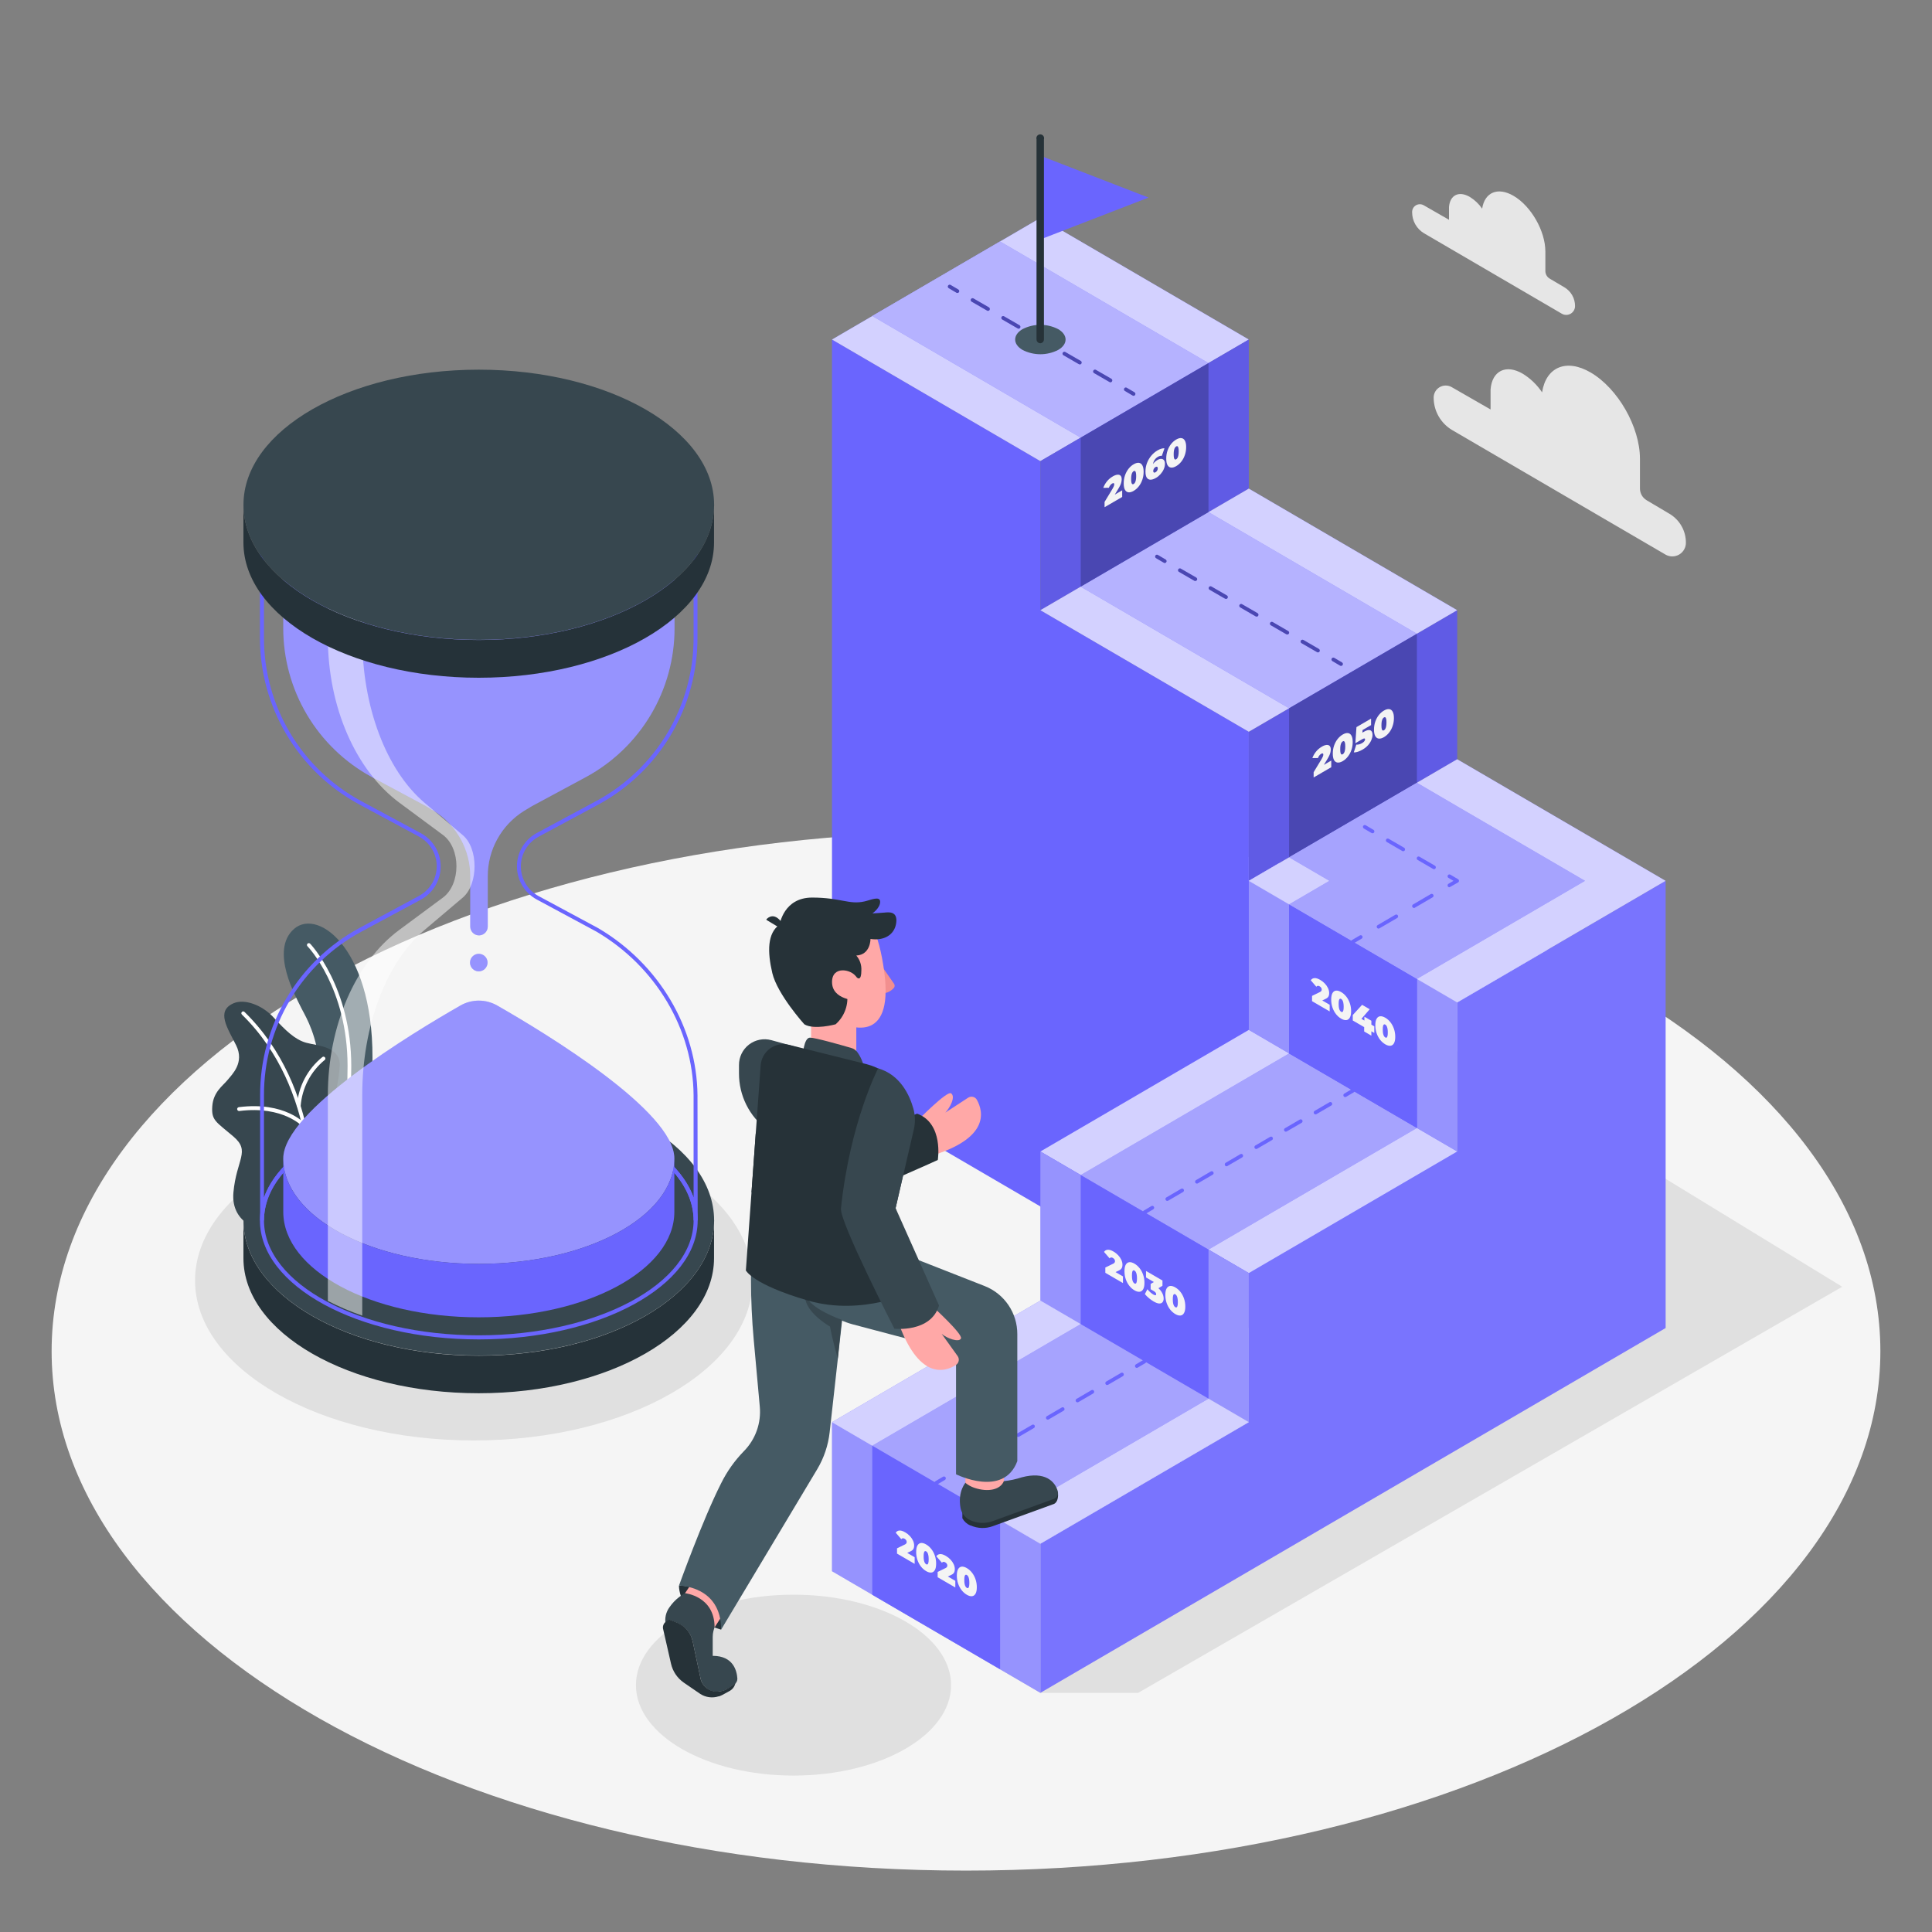 <svg width="500" height="500" viewBox="0 0 500 500" fill="none" xmlns="http://www.w3.org/2000/svg">
<rect x="0" y="0" width="500" height="500" fill="#808080" stroke="none"/>
<path d="M249.999 484.11C380.692 484.11 486.639 423.928 486.639 349.69C486.639 275.452 380.692 215.27 249.999 215.27C119.307 215.27 13.359 275.452 13.359 349.69C13.359 423.928 119.307 484.11 249.999 484.11Z" fill="#F5F5F5"/>
<path d="M122.62 372.79C162.462 372.79 194.76 354.25 194.76 331.38C194.76 308.51 162.462 289.97 122.62 289.97C82.779 289.97 50.48 308.51 50.48 331.38C50.48 354.25 82.779 372.79 122.62 372.79Z" fill="#E0E0E0"/>
<path d="M205.36 459.52C227.882 459.52 246.14 449.039 246.14 436.11C246.14 423.181 227.882 412.7 205.36 412.7C182.838 412.7 164.58 423.181 164.58 436.11C164.58 449.039 182.838 459.52 205.36 459.52Z" fill="#E0E0E0"/>
<path d="M269.231 438.1H294.571L476.761 333.01L297.241 223.27L214.891 274.82L338.391 347.18L225.741 412.72L269.231 438.1Z" fill="#E0E0E0"/>
<path d="M91.35 305.71L79.27 312.62C79.27 312.62 85.55 293.15 82.42 273.45C81.24 266.01 78.61 262.3 77.69 260.3C76.77 258.3 69.69 245.97 76.11 240.39C82.53 234.81 97.37 246.23 96.35 276.5C95.909 286.407 94.23 296.22 91.35 305.71Z" fill="#455A64"/>
<path d="M85.729 309.4C85.676 309.409 85.622 309.409 85.569 309.4C85.449 309.355 85.352 309.265 85.297 309.149C85.243 309.033 85.237 308.901 85.279 308.78C85.279 308.66 89.949 296.13 89.949 275.9C89.949 255.67 79.679 244.98 79.579 244.9C79.534 244.855 79.498 244.802 79.474 244.744C79.45 244.686 79.438 244.623 79.438 244.56C79.438 244.497 79.45 244.434 79.474 244.376C79.498 244.318 79.534 244.265 79.579 244.22C79.67 244.132 79.792 244.083 79.919 244.083C80.046 244.083 80.167 244.132 80.259 244.22C80.369 244.33 90.909 255.4 90.909 275.92C90.909 296.44 86.219 309.02 86.169 309.14C86.129 309.222 86.066 309.29 85.988 309.337C85.91 309.383 85.82 309.405 85.729 309.4Z" fill="white"/>
<path d="M88.679 307.14L68.679 318.69C68.679 318.69 59.619 317.23 60.409 308.6C61.199 299.97 64.909 297.98 60.409 294.13C55.909 290.28 54.669 290.01 54.939 286.29C55.209 282.57 57.699 280.98 58.879 279.52C60.059 278.06 63.349 275.01 61.109 270.52C58.869 266.03 55.829 261.64 60.459 259.64C63.209 258.44 67.809 260.03 70.839 263.35C73.869 266.67 76.349 269.06 79.239 269.86C82.129 270.66 88.179 270.79 87.919 275.86C87.659 280.93 86.339 282.64 87.519 284.86C89.729 289.08 99.459 291.47 88.679 307.14Z" fill="#37474F"/>
<path d="M80.55 312.32C80.487 312.315 80.425 312.298 80.369 312.269C80.313 312.24 80.263 312.2 80.222 312.152C80.181 312.103 80.15 312.047 80.131 311.987C80.112 311.927 80.105 311.863 80.11 311.8C80.11 311.5 82.6 282.12 62.64 262.6C62.587 262.558 62.544 262.506 62.513 262.446C62.482 262.386 62.464 262.321 62.46 262.253C62.456 262.186 62.466 262.119 62.49 262.056C62.513 261.993 62.55 261.935 62.597 261.888C62.644 261.84 62.701 261.802 62.764 261.778C62.827 261.753 62.894 261.742 62.961 261.745C63.028 261.748 63.094 261.765 63.154 261.795C63.214 261.825 63.267 261.868 63.31 261.92C83.6 281.76 81.1 311.59 81.07 311.92C81.053 312.041 80.989 312.151 80.891 312.226C80.794 312.3 80.672 312.334 80.55 312.32Z" fill="white"/>
<path d="M77.289 286.67C77.162 286.657 77.046 286.596 76.964 286.499C76.882 286.402 76.84 286.277 76.849 286.15C77.022 283.709 77.698 281.329 78.834 279.161C79.969 276.993 81.541 275.083 83.449 273.55C83.501 273.514 83.559 273.488 83.621 273.474C83.683 273.461 83.746 273.46 83.809 273.471C83.871 273.482 83.93 273.505 83.984 273.539C84.037 273.574 84.083 273.618 84.119 273.67C84.157 273.721 84.184 273.779 84.199 273.84C84.215 273.902 84.217 273.966 84.207 274.028C84.197 274.091 84.174 274.151 84.14 274.204C84.106 274.258 84.061 274.304 84.009 274.34C82.228 275.803 80.761 277.61 79.696 279.653C78.631 281.696 77.989 283.933 77.809 286.23C77.804 286.293 77.786 286.355 77.757 286.411C77.728 286.467 77.689 286.517 77.64 286.558C77.592 286.599 77.536 286.63 77.476 286.649C77.415 286.668 77.352 286.675 77.289 286.67Z" fill="white"/>
<path d="M78.699 291.79C78.63 291.789 78.562 291.773 78.5 291.744C78.438 291.715 78.383 291.672 78.339 291.62C78.339 291.57 73.339 286.08 61.939 287.53C61.806 287.546 61.672 287.508 61.568 287.426C61.462 287.343 61.395 287.223 61.379 287.09C61.363 286.957 61.4 286.824 61.483 286.719C61.565 286.614 61.686 286.546 61.819 286.53C73.759 285.02 78.819 290.71 79.059 290.95C79.103 290.995 79.139 291.048 79.163 291.106C79.187 291.164 79.2 291.227 79.2 291.29C79.2 291.353 79.187 291.416 79.163 291.474C79.139 291.532 79.103 291.585 79.059 291.63C79.014 291.681 78.958 291.722 78.896 291.75C78.834 291.777 78.767 291.791 78.699 291.79Z" fill="white"/>
<path d="M123.91 350.81C157.544 350.81 184.81 335.158 184.81 315.85C184.81 296.542 157.544 280.89 123.91 280.89C90.276 280.89 63.01 296.542 63.01 315.85C63.01 335.158 90.276 350.81 123.91 350.81Z" fill="#37474F"/>
<path d="M184.81 315.85C184.81 335.16 157.55 350.85 123.91 350.85C90.27 350.85 63 335.16 63 315.85V325.62C63 344.92 90.26 360.57 123.89 360.57C157.52 360.57 184.79 344.92 184.79 325.62V315.85H184.81Z" fill="#253239"/>
<path d="M123.91 346.64C92.68 346.64 67.269 332.83 67.269 315.85C67.269 298.87 92.68 285.06 123.91 285.06C155.14 285.06 180.56 298.87 180.56 315.85C180.56 332.83 155.15 346.64 123.91 346.64ZM123.91 286.12C93.26 286.12 68.32 299.45 68.32 315.85C68.32 332.25 93.26 345.58 123.91 345.58C154.56 345.58 179.5 332.24 179.5 315.85C179.5 299.46 154.57 286.12 123.91 286.12Z" fill="#6A65FE"/>
<path d="M123.91 161.43C92.68 161.43 67.269 147.61 67.269 130.63C67.269 113.65 92.68 99.84 123.91 99.84C155.14 99.84 180.56 113.65 180.56 130.63C180.56 147.61 155.15 161.43 123.91 161.43ZM123.91 100.9C93.26 100.9 68.32 114.24 68.32 130.63C68.32 147.02 93.26 160.37 123.91 160.37C154.56 160.37 179.5 147 179.5 130.63C179.5 114.26 154.57 100.9 123.91 100.9Z" fill="#6A65FE"/>
<path d="M179.5 315.86V315.85H180.56L179.5 315.86Z" fill="#6A65FE"/>
<path d="M67.269 315.86V315.85H68.329L67.269 315.86Z" fill="#6A65FE"/>
<path d="M180.56 315.85H179.5C179.5 299.45 154.57 286.12 123.91 286.12C93.25 286.12 68.32 299.45 68.32 315.85H67.32V283.42C67.292 274.563 69.665 265.864 74.187 258.249C78.709 250.633 85.21 244.385 93 240.17L108.47 231.84C109.847 231.092 110.998 229.986 111.8 228.639C112.601 227.291 113.024 225.753 113.024 224.185C113.024 222.617 112.601 221.078 111.8 219.731C110.998 218.384 109.847 217.278 108.47 216.53L93 208.2C85.208 203.995 78.701 197.759 74.171 190.152C69.64 182.545 67.255 173.854 67.27 165V132H68.39V132.47C70.18 148.12 94.54 160.38 123.86 160.38C153.18 160.38 177.55 148.12 179.34 132.47L179.39 132H180.51V165C180.535 173.856 178.159 182.554 173.636 190.168C169.112 197.781 162.61 204.027 154.82 208.24L139.34 216.57C137.964 217.32 136.817 218.427 136.017 219.774C135.218 221.121 134.796 222.659 134.796 224.225C134.796 225.791 135.218 227.329 136.017 228.676C136.817 230.023 137.964 231.13 139.34 231.88L154.82 240.21C170.51 249.44 180.35 266 180.51 283.46L180.56 315.85ZM123.91 285.06C151.41 285.06 174.39 295.76 179.5 309.9V283.42C179.35 266.34 169.71 250.12 154.35 241.1L138.89 232.78C137.345 231.939 136.056 230.698 135.158 229.186C134.259 227.674 133.785 225.948 133.785 224.19C133.785 222.432 134.259 220.706 135.158 219.194C136.056 217.682 137.345 216.441 138.89 215.6L154.37 207.27C161.986 203.151 168.344 197.046 172.769 189.603C177.194 182.161 179.52 173.659 179.5 165V136.6C174.4 150.83 151.27 161.47 123.91 161.47C96.55 161.47 73.43 150.83 68.32 136.6V165C68.294 173.666 70.619 182.177 75.046 189.627C79.473 197.078 85.836 203.188 93.46 207.31L108.94 215.64C110.484 216.481 111.773 217.722 112.672 219.234C113.57 220.746 114.044 222.472 114.044 224.23C114.044 225.988 113.57 227.714 112.672 229.226C111.773 230.738 110.484 231.979 108.94 232.82L93.46 241.15C85.835 245.271 79.471 251.381 75.044 258.832C70.618 266.282 68.293 274.794 68.32 283.46V309.9C73.43 295.76 96.42 285.06 123.91 285.06Z" fill="#6A65FE"/>
<path d="M128.681 260.23C127.23 259.399 125.587 258.962 123.916 258.962C122.244 258.962 120.601 259.399 119.151 260.23C106.551 267.44 73.311 287.59 73.311 299.8C73.311 314.87 95.961 327.09 123.911 327.09C151.861 327.09 174.521 314.87 174.521 299.8C174.521 287.59 141.281 267.44 128.681 260.23Z" fill="#6A65FE"/>
<path opacity="0.3" d="M128.681 260.23C127.23 259.399 125.587 258.962 123.916 258.962C122.244 258.962 120.601 259.399 119.151 260.23C106.551 267.44 73.311 287.59 73.311 299.8C73.311 314.87 95.961 327.09 123.911 327.09C151.861 327.09 174.521 314.87 174.521 299.8C174.521 287.59 141.281 267.44 128.681 260.23Z" fill="white"/>
<path d="M123.911 327.09C95.961 327.09 73.311 314.87 73.311 299.8V313.63C73.311 328.7 95.971 340.92 123.911 340.92C151.851 340.92 174.521 328.7 174.521 313.63V299.8C174.521 314.87 151.861 327.09 123.911 327.09Z" fill="#6A65FE"/>
<path d="M73.311 132.52V162.52C73.293 170.421 75.415 178.178 79.45 184.971C83.486 191.763 89.284 197.337 96.231 201.1L110.231 208.61C110.441 208.73 110.651 208.85 110.841 208.98C111.341 209.3 111.841 209.61 112.361 209.9C115.223 211.691 117.583 214.181 119.217 217.136C120.851 220.091 121.705 223.413 121.701 226.79V239.79C121.698 240.393 121.934 240.972 122.358 241.402C122.781 241.831 123.358 242.075 123.961 242.08C124.565 242.075 125.142 241.831 125.567 241.402C125.992 240.973 126.231 240.394 126.231 239.79V226.79C126.226 223.415 127.079 220.093 128.712 217.139C130.344 214.184 132.701 211.693 135.561 209.9C136.081 209.61 136.561 209.3 137.091 208.98C137.281 208.85 137.491 208.73 137.701 208.61L151.651 201.1C158.597 197.337 164.396 191.763 168.431 184.971C172.466 178.178 174.588 170.421 174.571 162.52V132.52H73.311Z" fill="#6A65FE"/>
<path d="M126.181 249.11C126.179 248.661 126.044 248.223 125.793 247.851C125.543 247.479 125.187 247.19 124.772 247.02C124.357 246.85 123.901 246.806 123.462 246.895C123.022 246.983 122.618 247.2 122.302 247.518C121.986 247.836 121.77 248.241 121.684 248.681C121.597 249.121 121.642 249.577 121.814 249.991C121.986 250.405 122.277 250.759 122.651 251.008C123.024 251.257 123.462 251.39 123.911 251.39C124.513 251.385 125.089 251.142 125.513 250.716C125.938 250.289 126.178 249.712 126.181 249.11Z" fill="#6A65FE"/>
<path opacity="0.3" d="M73.311 132.52V162.52C73.293 170.421 75.415 178.178 79.45 184.971C83.486 191.763 89.284 197.337 96.231 201.1L110.231 208.61C110.441 208.73 110.651 208.85 110.841 208.98C111.341 209.3 111.841 209.61 112.361 209.9C115.223 211.691 117.583 214.181 119.217 217.136C120.851 220.091 121.705 223.413 121.701 226.79V239.79C121.698 240.393 121.934 240.972 122.358 241.402C122.781 241.831 123.358 242.075 123.961 242.08C124.565 242.075 125.142 241.831 125.567 241.402C125.992 240.973 126.231 240.394 126.231 239.79V226.79C126.226 223.415 127.079 220.093 128.712 217.139C130.344 214.184 132.701 211.693 135.561 209.9C136.081 209.61 136.561 209.3 137.091 208.98C137.281 208.85 137.491 208.73 137.701 208.61L151.651 201.1C158.597 197.337 164.396 191.763 168.431 184.971C172.466 178.178 174.588 170.421 174.571 162.52V132.52H73.311Z" fill="white"/>
<g opacity="0.3">
<path d="M126.181 249.11C126.179 248.661 126.044 248.223 125.793 247.851C125.543 247.479 125.187 247.19 124.772 247.02C124.357 246.85 123.901 246.806 123.462 246.895C123.022 246.983 122.618 247.2 122.302 247.518C121.986 247.836 121.77 248.241 121.684 248.681C121.597 249.121 121.642 249.577 121.814 249.991C121.986 250.405 122.277 250.759 122.651 251.008C123.024 251.257 123.462 251.39 123.911 251.39C124.513 251.385 125.089 251.142 125.513 250.716C125.938 250.289 126.178 249.712 126.181 249.11Z" fill="white"/>
</g>
<path d="M123.911 159.81C151.862 159.81 174.521 147.592 174.521 132.52C174.521 117.448 151.862 105.23 123.911 105.23C95.96 105.23 73.301 117.448 73.301 132.52C73.301 147.592 95.96 159.81 123.911 159.81Z" fill="#6A65FE"/>
<g style="mix-blend-mode:overlay" opacity="0.5">
<path d="M119.75 232.31L109.91 240.64C99.91 249.06 93.75 265.51 93.75 283.42V340.48C90.693 339.435 87.718 338.165 84.85 336.68V283.42C84.85 265.51 91.96 249.06 103.36 240.64L114.61 232.31C119.3 228.84 119.3 219.52 114.61 216.07L103.36 207.74C92 199.32 84.85 182.86 84.85 165V132.52H93.75V165C93.75 182.91 99.96 199.37 109.91 207.79L119.75 216.12C123.84 219.52 123.84 228.84 119.75 232.31Z" fill="white"/>
</g>
<path d="M123.91 165.59C157.544 165.59 184.81 149.938 184.81 130.63C184.81 111.322 157.544 95.67 123.91 95.67C90.276 95.67 63.01 111.322 63.01 130.63C63.01 149.938 90.276 165.59 123.91 165.59Z" fill="#37474F"/>
<path d="M184.81 130.63C184.81 149.94 157.55 165.63 123.91 165.63C90.27 165.63 63 149.94 63 130.63V140.4C63 159.71 90.26 175.4 123.89 175.4C157.52 175.4 184.79 159.75 184.79 140.4V130.63H184.81Z" fill="#253239"/>
<path d="M323.19 227.96V189.38L269.25 157.92V119.34L215.32 87.87V280.76L269.25 312.23L323.19 343.69L377.12 375.16V259.43L323.19 227.96Z" fill="#6A65FE"/>
<path opacity="0.3" d="M323.189 227.96V266.54L377.119 298.01V259.43L323.189 227.96Z" fill="white"/>
<path d="M377.12 259.43V298.01L323.19 329.48V368.05L269.25 399.52V438.1L323.19 406.63L377.12 375.16L431.06 343.69V227.96L377.12 259.43Z" fill="#6A65FE"/>
<path opacity="0.1" d="M377.12 259.43V298.01L323.19 329.48V368.05L269.25 399.52V438.1L323.19 406.63L377.12 375.16L431.06 343.69V227.96L377.12 259.43Z" fill="white"/>
<path d="M269.25 119.34L215.32 87.87L269.25 56.4L323.19 87.87L269.25 119.34Z" fill="#6A65FE"/>
<path opacity="0.7" d="M269.25 119.34L215.32 87.87L269.25 56.4L323.19 87.87L269.25 119.34Z" fill="white"/>
<path d="M269.25 157.92V119.34L323.19 87.87V126.45L269.25 157.92Z" fill="#6A65FE"/>
<path opacity="0.1" d="M269.25 157.92V119.34L323.19 87.87V126.45L269.25 157.92Z" fill="black"/>
<path d="M323.19 189.38L269.25 157.92L323.19 126.45L377.12 157.92L323.19 189.38Z" fill="#6A65FE"/>
<path d="M323.189 227.96V189.38L377.119 157.92V196.49L323.189 227.96Z" fill="#6A65FE"/>
<path opacity="0.7" d="M323.19 189.38L269.25 157.92L323.19 126.45L377.12 157.92L323.19 189.38Z" fill="white"/>
<path opacity="0.1" d="M323.189 227.96V189.38L377.119 157.92V196.49L323.189 227.96Z" fill="black"/>
<path d="M377.119 259.43L323.189 227.96L377.119 196.49L431.059 227.96L377.119 259.43Z" fill="#6A65FE"/>
<g opacity="0.7">
<path d="M377.119 259.43L323.189 227.96L377.119 196.49L431.059 227.96L377.119 259.43Z" fill="white"/>
</g>
<path d="M323.19 329.48L377.12 298.01L323.19 266.54L269.25 298.01L323.19 329.48Z" fill="#6A65FE"/>
<path opacity="0.7" d="M323.19 329.48L377.12 298.01L323.19 266.54L269.25 298.01L323.19 329.48Z" fill="white"/>
<path d="M323.19 368.05V329.48L269.25 298.01V336.59L323.19 368.05Z" fill="#6A65FE"/>
<path opacity="0.3" d="M323.19 368.05V329.48L269.25 298.01V336.59L323.19 368.05Z" fill="white"/>
<path d="M269.25 399.52L323.19 368.05L269.25 336.59L215.32 368.05L269.25 399.52Z" fill="#6A65FE"/>
<path d="M269.25 438.1V399.52L215.32 368.05V406.63L269.25 438.1Z" fill="#6A65FE"/>
<path opacity="0.7" d="M269.25 399.52L323.19 368.05L269.25 336.59L215.32 368.05L269.25 399.52Z" fill="white"/>
<path opacity="0.3" d="M269.25 438.1V399.52L215.32 368.05V406.63L269.25 438.1Z" fill="white"/>
<path d="M312.76 361.97L258.83 393.44L225.75 374.14L279.69 342.67L312.76 361.97Z" fill="#6A65FE"/>
<path opacity="0.4" d="M312.76 361.97L258.83 393.44L225.75 374.14L279.69 342.67L312.76 361.97Z" fill="white"/>
<path d="M258.83 393.44V432.01L225.74 412.72V374.14H225.75L258.83 393.44Z" fill="#6A65FE"/>
<path d="M366.699 291.92L312.759 323.39L279.689 304.1L333.619 272.63L366.699 291.92Z" fill="#6A65FE"/>
<path opacity="0.4" d="M366.699 291.92L312.759 323.39L279.689 304.1L333.619 272.63L366.699 291.92Z" fill="white"/>
<path d="M312.76 323.39V361.97L279.68 342.67V304.1H279.69L312.76 323.39Z" fill="#6A65FE"/>
<path d="M366.699 253.35V291.92L333.609 272.63V234.05H333.619L366.699 253.35Z" fill="#6A65FE"/>
<path d="M366.699 253.35V291.92L333.609 272.63V234.05H333.619L366.699 253.35Z" fill="#6A65FE"/>
<path d="M279.68 151.83L333.61 183.3L366.69 164.01L312.75 132.53L279.68 151.83Z" fill="#6A65FE"/>
<g style="mix-blend-mode:overlay" opacity="0.5">
<path d="M279.68 151.83L333.61 183.3L366.69 164.01L312.75 132.53L279.68 151.83Z" fill="white"/>
</g>
<path d="M333.609 183.3V221.88L366.699 202.58V164.01H366.689L333.609 183.3Z" fill="#6A65FE"/>
<path opacity="0.3" d="M333.609 183.3V221.88L366.699 202.58V164.01H366.689L333.609 183.3Z" fill="black"/>
<path d="M225.74 81.78L279.68 113.26L312.75 93.96L258.82 62.49L225.74 81.78Z" fill="#6A65FE"/>
<g style="mix-blend-mode:overlay" opacity="0.5">
<path d="M225.74 81.78L279.68 113.26L312.75 93.96L258.82 62.49L225.74 81.78Z" fill="white"/>
</g>
<path d="M279.68 113.26V151.83L312.76 132.53V93.96H312.75L279.68 113.26Z" fill="#6A65FE"/>
<path opacity="0.3" d="M279.68 113.26V151.83L312.76 132.53V93.96H312.75L279.68 113.26Z" fill="black"/>
<path d="M377.119 208.67L366.689 202.57L333.609 221.87L344.049 227.96L333.619 234.05L366.699 253.34L377.119 247.26L410.199 227.96L377.119 208.67Z" fill="#6A65FE"/>
<path opacity="0.4" d="M377.119 208.67L366.689 202.57L333.609 221.87L344.049 227.96L333.619 234.05L366.699 253.34L377.119 247.26L410.199 227.96L377.119 208.67Z" fill="white"/>
<path d="M247.771 75.82C247.687 75.819 247.605 75.799 247.531 75.76L245.531 74.58C245.476 74.548 245.428 74.505 245.39 74.455C245.352 74.404 245.324 74.347 245.308 74.285C245.292 74.224 245.289 74.16 245.298 74.097C245.307 74.035 245.328 73.974 245.361 73.92C245.424 73.811 245.527 73.73 245.649 73.697C245.77 73.663 245.9 73.678 246.011 73.74L248.011 74.92C248.121 74.985 248.201 75.09 248.235 75.213C248.268 75.337 248.253 75.468 248.191 75.58C248.149 75.654 248.088 75.716 248.014 75.758C247.94 75.8 247.856 75.822 247.771 75.82Z" fill="#6A65FE"/>
<path d="M287.381 98.94C287.296 98.94 287.212 98.916 287.141 98.87L283.141 96.56C283.086 96.528 283.037 96.486 282.998 96.436C282.959 96.386 282.931 96.329 282.914 96.267C282.897 96.206 282.893 96.142 282.901 96.079C282.909 96.016 282.929 95.955 282.961 95.9C282.992 95.845 283.034 95.796 283.085 95.757C283.135 95.719 283.192 95.69 283.254 95.673C283.315 95.657 283.379 95.652 283.442 95.66C283.505 95.668 283.566 95.689 283.621 95.72L287.621 98.03C287.676 98.062 287.723 98.105 287.762 98.155C287.8 98.206 287.827 98.263 287.843 98.325C287.859 98.386 287.863 98.45 287.854 98.513C287.845 98.575 287.823 98.636 287.791 98.69C287.752 98.765 287.693 98.829 287.621 98.873C287.549 98.917 287.466 98.94 287.381 98.94ZM279.461 94.31C279.377 94.309 279.295 94.289 279.221 94.25L275.221 91.94C275.166 91.909 275.117 91.866 275.078 91.816C275.039 91.766 275.011 91.709 274.994 91.647C274.977 91.586 274.973 91.522 274.981 91.459C274.989 91.396 275.009 91.335 275.041 91.28C275.072 91.225 275.114 91.176 275.165 91.138C275.215 91.099 275.272 91.07 275.334 91.053C275.395 91.037 275.459 91.032 275.522 91.04C275.585 91.048 275.646 91.069 275.701 91.1L279.701 93.41C279.756 93.442 279.803 93.484 279.842 93.535C279.88 93.586 279.907 93.643 279.923 93.705C279.939 93.766 279.943 93.83 279.934 93.892C279.925 93.955 279.903 94.016 279.871 94.07C279.832 94.144 279.773 94.206 279.7 94.249C279.628 94.291 279.545 94.312 279.461 94.31ZM271.541 89.69C271.457 89.69 271.375 89.67 271.301 89.63L267.301 87.32C267.19 87.253 267.109 87.146 267.076 87.021C267.042 86.896 267.058 86.763 267.121 86.65C267.153 86.595 267.195 86.547 267.246 86.509C267.296 86.471 267.354 86.443 267.415 86.427C267.477 86.412 267.541 86.408 267.603 86.417C267.666 86.426 267.726 86.448 267.781 86.48L271.781 88.79C271.875 88.842 271.948 88.924 271.99 89.022C272.032 89.121 272.04 89.23 272.012 89.334C271.985 89.437 271.923 89.528 271.838 89.593C271.752 89.658 271.648 89.692 271.541 89.69ZM263.621 85.07C263.535 85.073 263.451 85.048 263.381 85L259.381 82.69C259.271 82.625 259.19 82.52 259.157 82.397C259.123 82.273 259.139 82.142 259.201 82.03C259.232 81.976 259.273 81.928 259.323 81.89C259.373 81.852 259.43 81.824 259.49 81.808C259.551 81.793 259.614 81.789 259.676 81.798C259.738 81.807 259.797 81.828 259.851 81.86L263.851 84.17C263.959 84.236 264.038 84.342 264.069 84.466C264.101 84.589 264.084 84.719 264.021 84.83C263.979 84.9 263.921 84.959 263.851 85.001C263.781 85.043 263.702 85.066 263.621 85.07ZM255.691 80.45C255.606 80.45 255.522 80.426 255.451 80.38L251.451 78.07C251.342 78.004 251.264 77.898 251.232 77.774C251.201 77.651 251.218 77.521 251.281 77.41C251.344 77.301 251.447 77.22 251.569 77.187C251.691 77.153 251.821 77.168 251.931 77.23L255.931 79.54C256.041 79.605 256.121 79.71 256.155 79.833C256.189 79.957 256.173 80.088 256.111 80.2C256.07 80.275 256.009 80.338 255.935 80.382C255.861 80.426 255.777 80.45 255.691 80.45Z" fill="#6A65FE"/>
<path d="M293.36 102.43C293.275 102.43 293.192 102.406 293.12 102.36L291.12 101.18C291.066 101.148 291.018 101.106 290.98 101.055C290.942 101.004 290.914 100.947 290.898 100.885C290.882 100.824 290.879 100.76 290.888 100.697C290.897 100.635 290.918 100.574 290.95 100.52C290.98 100.465 291.021 100.416 291.071 100.377C291.121 100.338 291.178 100.31 291.239 100.294C291.3 100.278 291.363 100.275 291.425 100.284C291.488 100.294 291.547 100.316 291.6 100.35L293.6 101.52C293.711 101.585 293.791 101.69 293.825 101.813C293.858 101.937 293.842 102.068 293.78 102.18C293.739 102.256 293.679 102.319 293.605 102.362C293.531 102.406 293.446 102.43 293.36 102.43Z" fill="#6A65FE"/>
<g opacity="0.3">
<path d="M247.771 75.82C247.687 75.819 247.605 75.799 247.531 75.76L245.531 74.58C245.476 74.548 245.428 74.505 245.39 74.455C245.352 74.404 245.324 74.347 245.308 74.285C245.292 74.224 245.289 74.16 245.298 74.097C245.307 74.035 245.328 73.974 245.361 73.92C245.424 73.811 245.527 73.73 245.649 73.697C245.77 73.663 245.9 73.678 246.011 73.74L248.011 74.92C248.121 74.985 248.201 75.09 248.235 75.213C248.268 75.337 248.253 75.468 248.191 75.58C248.149 75.654 248.088 75.716 248.014 75.758C247.94 75.8 247.856 75.822 247.771 75.82Z" fill="black"/>
<path d="M287.381 98.94C287.296 98.94 287.212 98.916 287.141 98.87L283.141 96.56C283.086 96.528 283.037 96.486 282.998 96.436C282.959 96.386 282.931 96.329 282.914 96.267C282.897 96.206 282.893 96.142 282.901 96.079C282.909 96.016 282.929 95.955 282.961 95.9C282.992 95.845 283.034 95.796 283.085 95.757C283.135 95.719 283.192 95.69 283.254 95.673C283.315 95.657 283.379 95.652 283.442 95.66C283.505 95.668 283.566 95.689 283.621 95.72L287.621 98.03C287.676 98.062 287.723 98.105 287.762 98.155C287.8 98.206 287.827 98.263 287.843 98.325C287.859 98.386 287.863 98.45 287.854 98.513C287.845 98.575 287.823 98.636 287.791 98.69C287.752 98.765 287.693 98.829 287.621 98.873C287.549 98.917 287.466 98.94 287.381 98.94ZM279.461 94.31C279.377 94.309 279.295 94.289 279.221 94.25L275.221 91.94C275.166 91.909 275.117 91.866 275.078 91.816C275.039 91.766 275.011 91.709 274.994 91.647C274.977 91.586 274.973 91.522 274.981 91.459C274.989 91.396 275.009 91.335 275.041 91.28C275.072 91.225 275.114 91.176 275.165 91.138C275.215 91.099 275.272 91.07 275.334 91.053C275.395 91.037 275.459 91.032 275.522 91.04C275.585 91.048 275.646 91.069 275.701 91.1L279.701 93.41C279.756 93.442 279.803 93.484 279.842 93.535C279.88 93.586 279.907 93.643 279.923 93.705C279.939 93.766 279.943 93.83 279.934 93.892C279.925 93.955 279.903 94.016 279.871 94.07C279.832 94.144 279.773 94.206 279.7 94.249C279.628 94.291 279.545 94.312 279.461 94.31ZM271.541 89.69C271.457 89.69 271.375 89.67 271.301 89.63L267.301 87.32C267.19 87.253 267.109 87.146 267.076 87.021C267.042 86.896 267.058 86.763 267.121 86.65C267.153 86.595 267.195 86.547 267.246 86.509C267.296 86.471 267.354 86.443 267.415 86.427C267.477 86.412 267.541 86.408 267.603 86.417C267.666 86.426 267.726 86.448 267.781 86.48L271.781 88.79C271.875 88.842 271.948 88.924 271.99 89.022C272.032 89.121 272.04 89.23 272.012 89.334C271.985 89.437 271.923 89.528 271.838 89.593C271.752 89.658 271.648 89.692 271.541 89.69ZM263.621 85.07C263.535 85.073 263.451 85.048 263.381 85L259.381 82.69C259.271 82.625 259.19 82.52 259.157 82.397C259.123 82.273 259.139 82.142 259.201 82.03C259.232 81.976 259.273 81.928 259.323 81.89C259.373 81.852 259.43 81.824 259.49 81.808C259.551 81.793 259.614 81.789 259.676 81.798C259.738 81.807 259.797 81.828 259.851 81.86L263.851 84.17C263.959 84.236 264.038 84.342 264.069 84.466C264.101 84.589 264.084 84.719 264.021 84.83C263.979 84.9 263.921 84.959 263.851 85.001C263.781 85.043 263.702 85.066 263.621 85.07ZM255.691 80.45C255.606 80.45 255.522 80.426 255.451 80.38L251.451 78.07C251.342 78.004 251.264 77.898 251.232 77.774C251.201 77.651 251.218 77.521 251.281 77.41C251.344 77.301 251.447 77.22 251.569 77.187C251.691 77.153 251.821 77.168 251.931 77.23L255.931 79.54C256.041 79.605 256.121 79.71 256.155 79.833C256.189 79.957 256.173 80.088 256.111 80.2C256.07 80.275 256.009 80.338 255.935 80.382C255.861 80.426 255.777 80.45 255.691 80.45Z" fill="black"/>
<path d="M293.36 102.43C293.275 102.43 293.192 102.406 293.12 102.36L291.12 101.18C291.066 101.148 291.018 101.106 290.98 101.055C290.942 101.004 290.914 100.947 290.898 100.885C290.882 100.824 290.879 100.76 290.888 100.697C290.897 100.635 290.918 100.574 290.95 100.52C290.98 100.465 291.021 100.416 291.071 100.377C291.121 100.338 291.178 100.31 291.239 100.294C291.3 100.278 291.363 100.275 291.425 100.284C291.488 100.294 291.547 100.316 291.6 100.35L293.6 101.52C293.711 101.585 293.791 101.69 293.825 101.813C293.858 101.937 293.842 102.068 293.78 102.18C293.739 102.256 293.679 102.319 293.605 102.362C293.531 102.406 293.446 102.43 293.36 102.43Z" fill="black"/>
</g>
<path d="M301.421 145.7C301.336 145.7 301.253 145.676 301.181 145.63L299.181 144.45C299.126 144.418 299.078 144.375 299.04 144.325C299.002 144.274 298.974 144.217 298.959 144.155C298.943 144.094 298.939 144.03 298.948 143.967C298.957 143.905 298.979 143.844 299.011 143.79C299.042 143.736 299.084 143.688 299.133 143.65C299.183 143.612 299.24 143.584 299.3 143.568C299.361 143.552 299.424 143.549 299.486 143.558C299.548 143.567 299.607 143.588 299.661 143.62L301.661 144.8C301.755 144.852 301.828 144.933 301.87 145.032C301.912 145.131 301.92 145.24 301.893 145.344C301.865 145.447 301.804 145.538 301.718 145.603C301.633 145.668 301.528 145.702 301.421 145.7Z" fill="#6A65FE"/>
<path d="M341.071 168.84C340.989 168.841 340.908 168.817 340.841 168.77L336.841 166.46C336.786 166.428 336.737 166.386 336.698 166.336C336.66 166.286 336.631 166.228 336.614 166.167C336.598 166.106 336.593 166.042 336.601 165.979C336.609 165.916 336.629 165.855 336.661 165.8C336.692 165.745 336.735 165.696 336.785 165.657C336.835 165.619 336.892 165.59 336.954 165.573C337.015 165.557 337.079 165.552 337.142 165.56C337.205 165.568 337.266 165.588 337.321 165.62L341.321 167.94C341.431 168.005 341.512 168.11 341.545 168.233C341.579 168.357 341.563 168.488 341.501 168.6C341.457 168.674 341.394 168.736 341.318 168.778C341.243 168.82 341.157 168.841 341.071 168.84ZM333.141 164.21C333.057 164.209 332.975 164.189 332.901 164.15L328.901 161.83C328.79 161.766 328.708 161.661 328.674 161.537C328.64 161.413 328.657 161.281 328.721 161.17C328.785 161.059 328.89 160.977 329.014 160.943C329.137 160.909 329.27 160.926 329.381 160.99L333.381 163.31C333.475 163.362 333.548 163.443 333.59 163.542C333.632 163.64 333.64 163.75 333.612 163.854C333.585 163.957 333.523 164.048 333.438 164.113C333.353 164.178 333.248 164.212 333.141 164.21ZM325.211 159.58C325.127 159.579 325.045 159.559 324.971 159.52L320.971 157.2C320.861 157.135 320.78 157.03 320.747 156.907C320.713 156.783 320.729 156.652 320.791 156.54C320.823 156.485 320.865 156.437 320.916 156.399C320.967 156.361 321.024 156.333 321.086 156.317C321.147 156.302 321.211 156.298 321.273 156.307C321.336 156.316 321.397 156.337 321.451 156.37L325.451 158.68C325.561 158.745 325.642 158.85 325.675 158.973C325.709 159.097 325.693 159.228 325.631 159.34C325.589 159.414 325.528 159.476 325.454 159.518C325.38 159.56 325.296 159.582 325.211 159.58ZM317.281 155C317.197 154.999 317.115 154.979 317.041 154.94L313.041 152.63C312.931 152.565 312.85 152.46 312.817 152.337C312.783 152.213 312.799 152.082 312.861 151.97C312.892 151.914 312.934 151.866 312.984 151.826C313.034 151.787 313.092 151.758 313.153 151.742C313.215 151.725 313.279 151.721 313.342 151.729C313.405 151.737 313.466 151.758 313.521 151.79L317.521 154.1C317.631 154.165 317.712 154.27 317.745 154.393C317.779 154.517 317.763 154.648 317.701 154.76C317.659 154.834 317.598 154.896 317.524 154.938C317.45 154.98 317.366 155.002 317.281 155ZM309.351 150.38C309.266 150.38 309.182 150.356 309.111 150.31L305.111 148C305.056 147.968 305.007 147.926 304.968 147.876C304.93 147.826 304.901 147.768 304.884 147.707C304.868 147.646 304.863 147.582 304.871 147.519C304.879 147.456 304.899 147.395 304.931 147.34C304.962 147.285 305.005 147.236 305.055 147.197C305.105 147.159 305.162 147.13 305.224 147.113C305.285 147.097 305.349 147.092 305.412 147.1C305.475 147.108 305.536 147.128 305.591 147.16L309.591 149.47C309.702 149.537 309.782 149.644 309.816 149.769C309.85 149.894 309.833 150.027 309.771 150.14C309.722 150.204 309.658 150.254 309.585 150.287C309.511 150.321 309.431 150.335 309.351 150.33V150.38Z" fill="#6A65FE"/>
<path d="M347.06 172.33C346.976 172.329 346.894 172.309 346.82 172.27L344.82 171.09C344.765 171.058 344.717 171.016 344.679 170.965C344.641 170.914 344.613 170.857 344.597 170.795C344.581 170.734 344.578 170.67 344.587 170.607C344.596 170.545 344.617 170.484 344.65 170.43C344.68 170.375 344.721 170.326 344.77 170.287C344.819 170.248 344.876 170.219 344.937 170.203C344.997 170.186 345.061 170.181 345.123 170.19C345.185 170.198 345.245 170.218 345.3 170.25L347.3 171.43C347.354 171.462 347.402 171.505 347.44 171.555C347.479 171.606 347.506 171.663 347.522 171.725C347.538 171.786 347.541 171.85 347.532 171.913C347.523 171.975 347.502 172.036 347.47 172.09C347.427 172.162 347.367 172.221 347.296 172.263C347.224 172.305 347.143 172.328 347.06 172.33Z" fill="#6A65FE"/>
<g opacity="0.3">
<path d="M301.421 145.7C301.336 145.7 301.253 145.676 301.181 145.63L299.181 144.45C299.126 144.418 299.078 144.375 299.04 144.325C299.002 144.274 298.974 144.217 298.959 144.155C298.943 144.094 298.939 144.03 298.948 143.967C298.957 143.905 298.979 143.844 299.011 143.79C299.042 143.736 299.084 143.688 299.133 143.65C299.183 143.612 299.24 143.584 299.3 143.568C299.361 143.552 299.424 143.549 299.486 143.558C299.548 143.567 299.607 143.588 299.661 143.62L301.661 144.8C301.755 144.852 301.828 144.933 301.87 145.032C301.912 145.131 301.92 145.24 301.893 145.344C301.865 145.447 301.804 145.538 301.718 145.603C301.633 145.668 301.528 145.702 301.421 145.7Z" fill="black"/>
<path d="M341.071 168.84C340.989 168.841 340.908 168.817 340.841 168.77L336.841 166.46C336.786 166.428 336.737 166.386 336.698 166.336C336.66 166.286 336.631 166.228 336.614 166.167C336.598 166.106 336.593 166.042 336.601 165.979C336.609 165.916 336.629 165.855 336.661 165.8C336.692 165.745 336.735 165.696 336.785 165.657C336.835 165.619 336.892 165.59 336.954 165.573C337.015 165.557 337.079 165.552 337.142 165.56C337.205 165.568 337.266 165.588 337.321 165.62L341.321 167.94C341.431 168.005 341.512 168.11 341.545 168.233C341.579 168.357 341.563 168.488 341.501 168.6C341.457 168.674 341.394 168.736 341.318 168.778C341.243 168.82 341.157 168.841 341.071 168.84ZM333.141 164.21C333.057 164.209 332.975 164.189 332.901 164.15L328.901 161.83C328.79 161.766 328.708 161.661 328.674 161.537C328.64 161.413 328.657 161.281 328.721 161.17C328.785 161.059 328.89 160.977 329.014 160.943C329.137 160.909 329.27 160.926 329.381 160.99L333.381 163.31C333.475 163.362 333.548 163.443 333.59 163.542C333.632 163.64 333.64 163.75 333.612 163.854C333.585 163.957 333.523 164.048 333.438 164.113C333.353 164.178 333.248 164.212 333.141 164.21ZM325.211 159.58C325.127 159.579 325.045 159.559 324.971 159.52L320.971 157.2C320.861 157.135 320.78 157.03 320.747 156.907C320.713 156.783 320.729 156.652 320.791 156.54C320.823 156.485 320.865 156.437 320.916 156.399C320.967 156.361 321.024 156.333 321.086 156.317C321.147 156.302 321.211 156.298 321.273 156.307C321.336 156.316 321.397 156.337 321.451 156.37L325.451 158.68C325.561 158.745 325.642 158.85 325.675 158.973C325.709 159.097 325.693 159.228 325.631 159.34C325.589 159.414 325.528 159.476 325.454 159.518C325.38 159.56 325.296 159.582 325.211 159.58ZM317.281 155C317.197 154.999 317.115 154.979 317.041 154.94L313.041 152.63C312.931 152.565 312.85 152.46 312.817 152.337C312.783 152.213 312.799 152.082 312.861 151.97C312.892 151.914 312.934 151.866 312.984 151.826C313.034 151.787 313.092 151.758 313.153 151.742C313.215 151.725 313.279 151.721 313.342 151.729C313.405 151.737 313.466 151.758 313.521 151.79L317.521 154.1C317.631 154.165 317.712 154.27 317.745 154.393C317.779 154.517 317.763 154.648 317.701 154.76C317.659 154.834 317.598 154.896 317.524 154.938C317.45 154.98 317.366 155.002 317.281 155ZM309.351 150.38C309.266 150.38 309.182 150.356 309.111 150.31L305.111 148C305.056 147.968 305.007 147.926 304.968 147.876C304.93 147.826 304.901 147.768 304.884 147.707C304.868 147.646 304.863 147.582 304.871 147.519C304.879 147.456 304.899 147.395 304.931 147.34C304.962 147.285 305.005 147.236 305.055 147.197C305.105 147.159 305.162 147.13 305.224 147.113C305.285 147.097 305.349 147.092 305.412 147.1C305.475 147.108 305.536 147.128 305.591 147.16L309.591 149.47C309.702 149.537 309.782 149.644 309.816 149.769C309.85 149.894 309.833 150.027 309.771 150.14C309.722 150.204 309.658 150.254 309.585 150.287C309.511 150.321 309.431 150.335 309.351 150.33V150.38Z" fill="black"/>
<path d="M347.062 172.33C346.978 172.329 346.896 172.309 346.822 172.27L344.822 171.09C344.767 171.058 344.719 171.016 344.681 170.965C344.643 170.914 344.615 170.857 344.599 170.795C344.583 170.734 344.58 170.67 344.589 170.607C344.598 170.545 344.619 170.484 344.652 170.43C344.682 170.375 344.723 170.326 344.772 170.287C344.821 170.248 344.878 170.219 344.939 170.203C344.999 170.186 345.063 170.181 345.125 170.19C345.187 170.198 345.247 170.218 345.302 170.25L347.302 171.43C347.356 171.462 347.404 171.505 347.442 171.555C347.48 171.606 347.508 171.663 347.524 171.725C347.54 171.786 347.543 171.85 347.534 171.913C347.525 171.975 347.504 172.036 347.472 172.09C347.429 172.162 347.369 172.221 347.298 172.263C347.226 172.305 347.145 172.328 347.062 172.33Z" fill="black"/>
</g>
<path d="M350.16 244.17C350.077 244.168 349.995 244.145 349.924 244.103C349.852 244.061 349.792 244.002 349.75 243.93C349.687 243.82 349.669 243.689 349.701 243.566C349.733 243.443 349.811 243.337 349.92 243.27L351.92 242.09C352.03 242.029 352.16 242.013 352.282 242.047C352.403 242.08 352.507 242.161 352.57 242.27C352.632 242.382 352.647 242.513 352.614 242.637C352.58 242.76 352.5 242.865 352.39 242.93L350.39 244.11C350.319 244.149 350.24 244.17 350.16 244.17Z" fill="#6A65FE"/>
<path d="M356.771 240.32C356.687 240.321 356.604 240.299 356.532 240.257C356.46 240.215 356.401 240.153 356.361 240.08C356.327 240.026 356.304 239.965 356.295 239.902C356.285 239.839 356.288 239.775 356.304 239.713C356.32 239.652 356.348 239.594 356.387 239.543C356.426 239.493 356.475 239.451 356.531 239.42L361.111 236.74C361.166 236.708 361.226 236.687 361.29 236.679C361.353 236.671 361.417 236.675 361.478 236.692C361.54 236.708 361.597 236.737 361.647 236.776C361.698 236.816 361.739 236.864 361.771 236.92C361.833 237.032 361.848 237.163 361.815 237.287C361.781 237.41 361.701 237.515 361.591 237.58L357.001 240.25C356.932 240.294 356.852 240.318 356.771 240.32ZM365.941 234.97C365.856 234.97 365.773 234.947 365.699 234.905C365.625 234.863 365.564 234.803 365.521 234.73C365.459 234.618 365.443 234.487 365.476 234.363C365.51 234.24 365.59 234.135 365.701 234.07L370.281 231.39C370.392 231.326 370.524 231.309 370.648 231.343C370.772 231.377 370.877 231.459 370.941 231.57C371.004 231.681 371.021 231.813 370.987 231.937C370.954 232.061 370.872 232.166 370.761 232.23L366.181 234.9C366.113 234.957 366.029 234.992 365.941 235V234.97Z" fill="#6A65FE"/>
<path d="M375.111 229.62C375.026 229.62 374.943 229.598 374.869 229.556C374.795 229.513 374.734 229.453 374.691 229.38C374.629 229.268 374.613 229.137 374.646 229.014C374.68 228.89 374.761 228.785 374.871 228.72L376.161 227.96L374.871 227.2C374.816 227.169 374.767 227.127 374.728 227.076C374.689 227.026 374.661 226.969 374.644 226.907C374.627 226.846 374.623 226.782 374.631 226.719C374.639 226.656 374.659 226.595 374.691 226.54C374.722 226.485 374.764 226.437 374.815 226.398C374.865 226.359 374.922 226.33 374.983 226.313C375.045 226.297 375.109 226.292 375.172 226.3C375.235 226.308 375.296 226.329 375.351 226.36L377.351 227.54C377.441 227.596 377.511 227.68 377.551 227.779C377.59 227.878 377.597 227.987 377.571 228.09C377.55 228.165 377.513 228.234 377.46 228.291C377.408 228.349 377.343 228.393 377.271 228.42L375.271 229.55C375.223 229.585 375.169 229.609 375.111 229.62Z" fill="#6A65FE"/>
<path d="M371.13 224.94C371.046 224.941 370.963 224.921 370.89 224.88L366.89 222.56C366.78 222.495 366.699 222.39 366.666 222.267C366.632 222.143 366.648 222.012 366.71 221.9C366.74 221.845 366.781 221.796 366.83 221.757C366.88 221.718 366.936 221.689 366.997 221.673C367.058 221.656 367.121 221.651 367.183 221.66C367.246 221.668 367.306 221.688 367.36 221.72L371.36 224.04C371.468 224.107 371.547 224.213 371.579 224.336C371.61 224.459 371.593 224.59 371.53 224.7C371.49 224.771 371.432 224.831 371.362 224.873C371.292 224.915 371.212 224.938 371.13 224.94ZM363.13 220.3C363.048 220.302 362.967 220.277 362.9 220.23L358.9 217.91C358.792 217.844 358.713 217.738 358.682 217.614C358.65 217.491 358.667 217.361 358.73 217.25C358.793 217.141 358.896 217.06 359.018 217.027C359.14 216.993 359.27 217.009 359.38 217.07L363.38 219.39C363.491 219.457 363.572 219.564 363.605 219.689C363.639 219.814 363.623 219.947 363.56 220.06C363.519 220.13 363.46 220.189 363.39 220.231C363.321 220.273 363.241 220.296 363.16 220.3H363.13Z" fill="#6A65FE"/>
<path d="M355.201 215.65C355.117 215.649 355.035 215.629 354.961 215.59L352.961 214.41C352.852 214.344 352.774 214.238 352.742 214.114C352.71 213.991 352.728 213.861 352.791 213.75C352.854 213.641 352.957 213.56 353.079 213.527C353.2 213.493 353.33 213.509 353.441 213.57L355.441 214.75C355.534 214.802 355.608 214.884 355.65 214.982C355.692 215.081 355.7 215.19 355.672 215.294C355.645 215.397 355.583 215.489 355.498 215.553C355.412 215.618 355.308 215.652 355.201 215.65Z" fill="#6A65FE"/>
<path d="M348.13 283.92C348.046 283.92 347.964 283.898 347.892 283.856C347.82 283.814 347.761 283.753 347.72 283.68C347.658 283.568 347.642 283.437 347.675 283.313C347.709 283.19 347.79 283.085 347.9 283.02L349.9 281.84C350.01 281.779 350.14 281.763 350.262 281.797C350.383 281.83 350.487 281.911 350.55 282.02C350.612 282.132 350.628 282.263 350.594 282.387C350.56 282.51 350.48 282.615 350.37 282.68L348.37 283.86C348.296 283.901 348.214 283.921 348.13 283.92Z" fill="#6A65FE"/>
<path d="M302.091 310.79C302.007 310.79 301.925 310.768 301.853 310.726C301.781 310.683 301.722 310.623 301.681 310.55C301.648 310.496 301.627 310.435 301.618 310.373C301.609 310.31 301.613 310.246 301.628 310.185C301.644 310.123 301.672 310.066 301.71 310.015C301.748 309.965 301.796 309.922 301.851 309.89L305.691 307.65C305.801 307.589 305.931 307.573 306.053 307.607C306.175 307.64 306.278 307.721 306.341 307.83C306.373 307.884 306.395 307.945 306.404 308.007C306.413 308.07 306.409 308.134 306.393 308.195C306.378 308.257 306.35 308.314 306.312 308.365C306.273 308.416 306.226 308.458 306.171 308.49L302.331 310.73C302.257 310.77 302.175 310.79 302.091 310.79ZM309.771 306.31C309.686 306.312 309.602 306.29 309.528 306.248C309.454 306.206 309.393 306.144 309.351 306.07C309.289 305.958 309.273 305.827 309.307 305.703C309.34 305.58 309.421 305.475 309.531 305.41L313.361 303.17C313.416 303.139 313.477 303.118 313.54 303.11C313.603 303.102 313.667 303.107 313.728 303.123C313.789 303.14 313.847 303.169 313.897 303.208C313.947 303.246 313.989 303.295 314.021 303.35C314.052 303.405 314.073 303.466 314.081 303.529C314.089 303.592 314.084 303.656 314.068 303.717C314.051 303.779 314.022 303.836 313.983 303.886C313.944 303.936 313.896 303.979 313.841 304.01L310.001 306.25C309.931 306.29 309.851 306.311 309.771 306.31ZM317.441 301.84C317.357 301.841 317.275 301.819 317.203 301.777C317.13 301.735 317.071 301.674 317.031 301.6C316.965 301.489 316.946 301.356 316.978 301.23C317.009 301.104 317.09 300.997 317.201 300.93L321.001 298.7C321.055 298.668 321.114 298.647 321.176 298.638C321.238 298.629 321.301 298.633 321.362 298.648C321.422 298.664 321.479 298.692 321.529 298.73C321.578 298.768 321.62 298.816 321.651 298.87C321.714 298.981 321.731 299.111 321.699 299.234C321.668 299.358 321.589 299.464 321.481 299.53L317.641 301.77C317.581 301.809 317.512 301.833 317.441 301.84ZM325.111 297.36C325.028 297.358 324.947 297.335 324.875 297.293C324.803 297.251 324.743 297.192 324.701 297.12C324.638 297.009 324.621 296.879 324.652 296.756C324.684 296.632 324.762 296.526 324.871 296.46L328.711 294.22C328.764 294.186 328.824 294.164 328.886 294.154C328.948 294.145 329.012 294.148 329.073 294.164C329.134 294.18 329.191 294.208 329.24 294.247C329.29 294.286 329.331 294.335 329.361 294.39C329.395 294.444 329.417 294.504 329.427 294.567C329.437 294.63 329.434 294.695 329.418 294.757C329.402 294.818 329.373 294.876 329.334 294.927C329.295 294.977 329.247 295.019 329.191 295.05L325.351 297.29C325.28 297.337 325.196 297.362 325.111 297.36ZM332.791 292.88C332.684 292.882 332.579 292.848 332.494 292.783C332.408 292.719 332.347 292.627 332.319 292.524C332.292 292.42 332.3 292.311 332.342 292.212C332.384 292.114 332.457 292.032 332.551 291.98L336.391 289.74C336.445 289.708 336.505 289.688 336.568 289.68C336.63 289.671 336.693 289.676 336.754 289.693C336.815 289.709 336.871 289.738 336.92 289.777C336.97 289.816 337.011 289.865 337.041 289.92C337.103 290.032 337.119 290.163 337.085 290.287C337.052 290.41 336.971 290.515 336.861 290.58L333.001 292.82C332.936 292.854 332.864 292.875 332.791 292.88ZM340.461 288.4C340.377 288.402 340.294 288.381 340.222 288.339C340.149 288.296 340.09 288.234 340.051 288.16C340.018 288.106 339.997 288.045 339.988 287.983C339.979 287.92 339.983 287.856 339.998 287.795C340.014 287.733 340.042 287.676 340.08 287.625C340.118 287.575 340.166 287.532 340.221 287.5L344.061 285.26C344.171 285.199 344.301 285.183 344.423 285.217C344.545 285.25 344.648 285.331 344.711 285.44C344.743 285.494 344.765 285.555 344.774 285.618C344.783 285.68 344.779 285.744 344.763 285.805C344.748 285.867 344.72 285.924 344.682 285.975C344.643 286.026 344.596 286.068 344.541 286.1L340.701 288.34C340.627 288.379 340.545 288.399 340.461 288.4Z" fill="#6A65FE"/>
<path d="M296.23 314.21C296.147 314.208 296.066 314.185 295.994 314.143C295.922 314.101 295.862 314.041 295.82 313.97C295.757 313.859 295.74 313.729 295.771 313.606C295.803 313.482 295.881 313.376 295.99 313.31L297.99 312.13C298.044 312.098 298.104 312.078 298.167 312.069C298.229 312.061 298.292 312.066 298.353 312.082C298.414 312.099 298.47 312.128 298.519 312.167C298.569 312.206 298.61 312.255 298.64 312.31C298.702 312.422 298.718 312.553 298.684 312.677C298.65 312.8 298.57 312.905 298.46 312.97L296.46 314.15C296.389 314.189 296.31 314.21 296.23 314.21Z" fill="#6A65FE"/>
<path d="M294.201 354C294.118 354 294.036 353.978 293.964 353.936C293.892 353.893 293.832 353.833 293.791 353.76C293.731 353.649 293.715 353.519 293.746 353.396C293.778 353.274 293.855 353.168 293.961 353.1L295.961 351.92C296.071 351.858 296.201 351.843 296.323 351.877C296.445 351.91 296.548 351.991 296.611 352.1C296.673 352.212 296.689 352.343 296.655 352.467C296.622 352.59 296.541 352.695 296.431 352.76L294.431 353.94C294.361 353.979 294.282 354 294.201 354Z" fill="#6A65FE"/>
<path d="M248.161 380.83C248.077 380.832 247.994 380.811 247.922 380.769C247.85 380.726 247.79 380.664 247.751 380.59C247.719 380.536 247.697 380.475 247.688 380.413C247.679 380.35 247.683 380.286 247.699 380.225C247.715 380.163 247.742 380.106 247.781 380.055C247.819 380.005 247.867 379.962 247.921 379.93L251.761 377.69C251.871 377.629 252.002 377.613 252.123 377.647C252.245 377.68 252.348 377.761 252.411 377.87C252.444 377.925 252.465 377.985 252.474 378.048C252.483 378.11 252.479 378.174 252.464 378.235C252.448 378.297 252.42 378.354 252.382 378.405C252.344 378.456 252.296 378.498 252.241 378.53L248.401 380.77C248.327 380.809 248.245 380.829 248.161 380.83ZM255.831 376.35C255.748 376.35 255.666 376.328 255.594 376.286C255.522 376.244 255.462 376.183 255.421 376.11C255.361 375.999 255.345 375.869 255.376 375.747C255.408 375.624 255.485 375.518 255.591 375.45L259.431 373.21C259.486 373.179 259.547 373.158 259.61 373.15C259.673 373.142 259.737 373.147 259.798 373.163C259.86 373.18 259.917 373.209 259.967 373.248C260.018 373.287 260.06 373.335 260.091 373.39C260.123 373.445 260.143 373.506 260.151 373.569C260.159 373.632 260.155 373.696 260.138 373.757C260.121 373.819 260.093 373.876 260.054 373.926C260.015 373.976 259.966 374.019 259.911 374.05L256.071 376.29C255.998 376.331 255.915 376.351 255.831 376.35ZM263.511 371.88C263.425 371.88 263.341 371.857 263.267 371.813C263.193 371.769 263.132 371.706 263.091 371.63C263.029 371.518 263.013 371.387 263.047 371.263C263.081 371.14 263.161 371.035 263.271 370.97L267.111 368.74C267.165 368.708 267.224 368.687 267.286 368.678C267.348 368.669 267.411 368.673 267.472 368.688C267.533 368.704 267.589 368.732 267.639 368.77C267.689 368.808 267.73 368.856 267.761 368.91C267.823 369.022 267.839 369.153 267.805 369.277C267.772 369.4 267.691 369.505 267.581 369.57L263.751 371.81C263.68 371.856 263.596 371.88 263.511 371.88ZM271.181 367.4C271.074 367.402 270.97 367.368 270.884 367.303C270.799 367.239 270.737 367.147 270.71 367.044C270.682 366.94 270.69 366.831 270.732 366.732C270.774 366.634 270.848 366.552 270.941 366.5L274.781 364.26C274.834 364.226 274.894 364.204 274.956 364.195C275.019 364.185 275.082 364.188 275.143 364.204C275.204 364.22 275.261 364.248 275.311 364.287C275.36 364.326 275.401 364.375 275.431 364.43C275.465 364.484 275.488 364.544 275.497 364.608C275.507 364.671 275.504 364.735 275.488 364.797C275.472 364.858 275.444 364.916 275.405 364.967C275.366 365.017 275.317 365.059 275.261 365.09L271.421 367.33C271.35 367.377 271.266 367.402 271.181 367.4ZM278.861 362.92C278.754 362.922 278.65 362.888 278.564 362.823C278.479 362.759 278.417 362.667 278.39 362.564C278.362 362.46 278.37 362.351 278.412 362.252C278.454 362.154 278.528 362.072 278.621 362.02L282.451 359.78C282.506 359.748 282.567 359.727 282.63 359.719C282.693 359.711 282.757 359.715 282.819 359.732C282.88 359.749 282.938 359.777 282.988 359.817C283.038 359.856 283.08 359.905 283.111 359.96C283.173 360.072 283.189 360.203 283.155 360.327C283.122 360.45 283.041 360.555 282.931 360.62L279.091 362.86C279.021 362.9 278.942 362.921 278.861 362.92ZM286.531 358.44C286.447 358.442 286.364 358.421 286.292 358.379C286.22 358.336 286.16 358.274 286.121 358.2C286.089 358.146 286.067 358.085 286.058 358.023C286.049 357.96 286.053 357.896 286.069 357.835C286.085 357.773 286.112 357.716 286.151 357.665C286.189 357.615 286.237 357.572 286.291 357.54L290.131 355.3C290.241 355.239 290.372 355.223 290.493 355.257C290.615 355.29 290.718 355.371 290.781 355.48C290.842 355.591 290.858 355.721 290.826 355.844C290.795 355.966 290.718 356.072 290.611 356.14L286.771 358.38C286.697 358.419 286.615 358.439 286.531 358.44Z" fill="#6A65FE"/>
<path d="M242.3 384.25C242.217 384.248 242.136 384.225 242.064 384.183C241.992 384.141 241.933 384.082 241.89 384.01C241.827 383.9 241.81 383.769 241.842 383.646C241.873 383.523 241.952 383.417 242.06 383.35L244.06 382.17C244.115 382.138 244.176 382.117 244.239 382.109C244.302 382.101 244.366 382.105 244.428 382.122C244.489 382.139 244.547 382.167 244.597 382.207C244.647 382.246 244.689 382.295 244.72 382.35C244.782 382.462 244.798 382.593 244.764 382.717C244.731 382.84 244.65 382.945 244.54 383.01L242.54 384.19C242.466 384.23 242.384 384.251 242.3 384.25Z" fill="#6A65FE"/>
<path d="M273.86 90.56C272.432 91.294 270.85 91.677 269.245 91.677C267.639 91.677 266.057 91.294 264.63 90.56C262.09 89.08 262.09 86.67 264.63 85.18C266.057 84.446 267.639 84.063 269.245 84.063C270.85 84.063 272.432 84.446 273.86 85.18C276.41 86.67 276.41 89.08 273.86 90.56Z" fill="#455A64"/>
<path d="M269.25 61.96V40.3L297.24 51.13L269.25 61.96Z" fill="#6A65FE"/>
<path d="M269.251 88.84C268.986 88.84 268.731 88.735 268.544 88.547C268.356 88.36 268.251 88.105 268.251 87.84V36.05C268.207 35.901 268.199 35.744 268.227 35.591C268.255 35.438 268.318 35.294 268.411 35.17C268.504 35.046 268.625 34.945 268.764 34.876C268.903 34.806 269.056 34.77 269.211 34.77C269.366 34.77 269.519 34.806 269.658 34.876C269.797 34.945 269.918 35.046 270.011 35.17C270.104 35.294 270.167 35.438 270.195 35.591C270.223 35.744 270.214 35.901 270.171 36.05V87.87C270.164 88.117 270.067 88.352 269.897 88.531C269.727 88.71 269.497 88.82 269.251 88.84Z" fill="#263238"/>
<path d="M285.859 131.266V129.902L287.916 126.505C288.046 126.285 288.141 126.105 288.201 125.963C288.266 125.819 288.309 125.7 288.331 125.605C288.352 125.505 288.363 125.417 288.363 125.342C288.363 125.179 288.317 125.08 288.225 125.046C288.133 125.006 287.995 125.039 287.81 125.146C287.642 125.244 287.482 125.39 287.33 125.585C287.179 125.774 287.059 125.993 286.973 126.244L285.525 126.249C285.731 125.678 286.04 125.131 286.452 124.609C286.864 124.088 287.377 123.649 287.989 123.292C288.439 123.031 288.838 122.884 289.185 122.851C289.532 122.819 289.803 122.9 289.998 123.094C290.193 123.287 290.291 123.594 290.291 124.014C290.291 124.228 290.266 124.455 290.217 124.697C290.174 124.935 290.082 125.214 289.941 125.535C289.8 125.849 289.591 126.23 289.315 126.68L287.77 129.205L287.469 128.609L290.421 126.893V128.614L285.859 131.266ZM293.392 127.037C292.888 127.33 292.441 127.455 292.05 127.412C291.665 127.367 291.362 127.151 291.14 126.766C290.923 126.378 290.814 125.82 290.814 125.093C290.814 124.365 290.923 123.681 291.14 123.041C291.362 122.398 291.665 121.829 292.05 121.336C292.441 120.839 292.888 120.444 293.392 120.151C293.896 119.858 294.341 119.734 294.726 119.78C295.116 119.823 295.42 120.038 295.637 120.427C295.859 120.812 295.97 121.368 295.97 122.095C295.97 122.823 295.859 123.508 295.637 124.152C295.42 124.792 295.116 125.36 294.726 125.857C294.341 126.35 293.896 126.744 293.392 127.037ZM293.392 125.259C293.517 125.186 293.628 125.072 293.726 124.915C293.823 124.758 293.899 124.541 293.953 124.265C294.013 123.986 294.043 123.636 294.043 123.216C294.043 122.789 294.013 122.474 293.953 122.271C293.899 122.058 293.823 121.929 293.726 121.886C293.628 121.842 293.517 121.857 293.392 121.929C293.267 122.002 293.156 122.116 293.059 122.273C292.961 122.43 292.883 122.649 292.823 122.928C292.769 123.198 292.742 123.546 292.742 123.972C292.742 124.392 292.769 124.709 292.823 124.922C292.883 125.132 292.961 125.259 293.059 125.302C293.156 125.346 293.267 125.331 293.392 125.259ZM299.177 123.673C298.635 123.989 298.158 124.147 297.746 124.148C297.339 124.14 297.019 123.965 296.786 123.624C296.559 123.274 296.445 122.741 296.445 122.026C296.445 121.255 296.578 120.522 296.843 119.829C297.109 119.128 297.478 118.497 297.949 117.934C298.426 117.369 298.977 116.904 299.6 116.542C299.936 116.347 300.259 116.206 300.568 116.12C300.882 116.025 301.148 115.996 301.365 116.033L300.673 117.987C300.505 117.947 300.335 117.955 300.161 118.012C299.993 118.06 299.82 118.136 299.641 118.24C299.256 118.463 298.947 118.778 298.714 119.183C298.486 119.579 298.372 120.031 298.372 120.539C298.372 120.633 298.372 120.727 298.372 120.821C298.372 120.909 298.372 121 298.372 121.094L297.933 120.982C298.041 120.706 298.169 120.453 298.315 120.224C298.462 119.988 298.635 119.774 298.836 119.583C299.036 119.384 299.269 119.208 299.535 119.054C299.882 118.852 300.202 118.754 300.495 118.759C300.793 118.755 301.031 118.858 301.21 119.067C301.394 119.274 301.487 119.593 301.487 120.026C301.487 120.496 301.384 120.964 301.178 121.429C300.972 121.893 300.692 122.322 300.34 122.715C299.993 123.105 299.605 123.424 299.177 123.673ZM299.047 122.216C299.161 122.15 299.261 122.066 299.348 121.966C299.44 121.856 299.511 121.736 299.559 121.608C299.608 121.479 299.633 121.345 299.633 121.208C299.633 121.001 299.578 120.869 299.47 120.813C299.361 120.751 299.221 120.77 299.047 120.871C298.933 120.937 298.833 121.023 298.746 121.13C298.659 121.237 298.589 121.356 298.535 121.488C298.486 121.617 298.462 121.75 298.462 121.888C298.462 122.026 298.486 122.131 298.535 122.203C298.589 122.272 298.659 122.309 298.746 122.315C298.833 122.315 298.933 122.282 299.047 122.216ZM304.399 120.637C303.895 120.931 303.448 121.056 303.057 121.013C302.672 120.967 302.369 120.752 302.146 120.367C301.93 119.979 301.821 119.421 301.821 118.693C301.821 117.966 301.93 117.282 302.146 116.642C302.369 115.998 302.672 115.43 303.057 114.936C303.448 114.44 303.895 114.045 304.399 113.752C304.903 113.459 305.348 113.335 305.733 113.381C306.123 113.424 306.427 113.639 306.643 114.027C306.866 114.412 306.977 114.968 306.977 115.696C306.977 116.423 306.866 117.109 306.643 117.752C306.427 118.393 306.123 118.961 305.733 119.458C305.348 119.951 304.903 120.344 304.399 120.637ZM304.399 118.86C304.524 118.787 304.635 118.672 304.732 118.515C304.83 118.358 304.906 118.142 304.96 117.866C305.02 117.586 305.05 117.237 305.05 116.816C305.05 116.39 305.02 116.075 304.96 115.871C304.906 115.658 304.83 115.53 304.732 115.486C304.635 115.443 304.524 115.457 304.399 115.53C304.274 115.602 304.163 115.717 304.066 115.874C303.968 116.031 303.889 116.249 303.83 116.528C303.776 116.798 303.748 117.146 303.748 117.573C303.748 117.993 303.776 118.31 303.83 118.523C303.889 118.733 303.968 118.859 304.066 118.903C304.163 118.947 304.274 118.932 304.399 118.86Z" fill="#F4F4F4"/>
<path d="M339.968 201.206V199.843L342.025 196.445C342.155 196.225 342.25 196.045 342.31 195.903C342.375 195.759 342.418 195.64 342.44 195.546C342.462 195.445 342.473 195.357 342.473 195.282C342.473 195.119 342.427 195.02 342.334 194.986C342.242 194.946 342.104 194.979 341.92 195.086C341.752 195.184 341.592 195.33 341.44 195.525C341.288 195.714 341.169 195.934 341.082 196.185L339.635 196.189C339.841 195.618 340.15 195.071 340.562 194.549C340.974 194.028 341.486 193.589 342.099 193.233C342.549 192.971 342.947 192.824 343.294 192.792C343.641 192.759 343.912 192.84 344.107 193.034C344.302 193.228 344.4 193.534 344.4 193.955C344.4 194.168 344.376 194.395 344.327 194.637C344.283 194.875 344.191 195.155 344.05 195.475C343.909 195.789 343.701 196.17 343.424 196.62L341.879 199.145L341.578 198.549L344.53 196.833V198.554L339.968 201.206ZM347.501 196.977C346.997 197.27 346.55 197.395 346.16 197.353C345.775 197.307 345.471 197.091 345.249 196.706C345.032 196.318 344.924 195.76 344.924 195.033C344.924 194.306 345.032 193.622 345.249 192.981C345.471 192.338 345.775 191.769 346.16 191.276C346.55 190.779 346.997 190.384 347.501 190.091C348.006 189.798 348.45 189.675 348.835 189.72C349.225 189.763 349.529 189.979 349.746 190.367C349.968 190.752 350.079 191.308 350.079 192.035C350.079 192.763 349.968 193.448 349.746 194.092C349.529 194.732 349.225 195.301 348.835 195.797C348.45 196.291 348.006 196.684 347.501 196.977ZM347.501 195.199C347.626 195.127 347.737 195.012 347.835 194.855C347.932 194.698 348.008 194.481 348.063 194.205C348.122 193.926 348.152 193.576 348.152 193.156C348.152 192.73 348.122 192.414 348.063 192.211C348.008 191.998 347.932 191.869 347.835 191.826C347.737 191.782 347.626 191.797 347.501 191.869C347.377 191.942 347.266 192.056 347.168 192.214C347.07 192.371 346.992 192.589 346.932 192.868C346.878 193.138 346.851 193.486 346.851 193.912C346.851 194.333 346.878 194.649 346.932 194.862C346.992 195.072 347.07 195.199 347.168 195.243C347.266 195.286 347.377 195.272 347.501 195.199ZM352.603 194.011C352.213 194.238 351.817 194.418 351.416 194.551C351.015 194.683 350.663 194.741 350.359 194.723L351.01 192.708C351.253 192.729 351.508 192.703 351.774 192.631C352.04 192.551 352.292 192.442 352.53 192.304C352.747 192.178 352.926 192.03 353.067 191.86C353.208 191.69 353.278 191.521 353.278 191.351C353.278 191.257 353.254 191.19 353.205 191.149C353.156 191.102 353.07 191.096 352.945 191.131C352.826 191.163 352.65 191.247 352.416 191.382L350.766 192.342L351.05 188.179L354.832 185.98V187.655L351.725 189.461L352.693 187.948L352.522 190.596L351.554 190.209L352.88 189.438C353.444 189.111 353.894 188.943 354.23 188.936C354.571 188.925 354.818 189.036 354.97 189.267C355.127 189.49 355.206 189.795 355.206 190.184C355.206 190.573 355.114 190.999 354.929 191.464C354.75 191.919 354.468 192.372 354.083 192.821C353.704 193.261 353.211 193.658 352.603 194.011ZM358.167 190.776C357.663 191.069 357.215 191.195 356.825 191.152C356.44 191.106 356.137 190.891 355.914 190.506C355.697 190.117 355.589 189.56 355.589 188.832C355.589 188.105 355.697 187.421 355.914 186.78C356.137 186.137 356.44 185.569 356.825 185.075C357.215 184.579 357.663 184.184 358.167 183.891C358.671 183.597 359.116 183.474 359.501 183.52C359.891 183.562 360.195 183.778 360.411 184.166C360.634 184.551 360.745 185.107 360.745 185.835C360.745 186.562 360.634 187.247 360.411 187.891C360.195 188.531 359.891 189.1 359.501 189.596C359.116 190.09 358.671 190.483 358.167 190.776ZM358.167 188.998C358.292 188.926 358.403 188.811 358.5 188.654C358.598 188.497 358.674 188.28 358.728 188.004C358.788 187.725 358.817 187.375 358.817 186.955C358.817 186.529 358.788 186.214 358.728 186.01C358.674 185.797 358.598 185.669 358.5 185.625C358.403 185.581 358.292 185.596 358.167 185.668C358.042 185.741 357.931 185.856 357.834 186.013C357.736 186.17 357.657 186.388 357.598 186.667C357.543 186.937 357.516 187.285 357.516 187.712C357.516 188.132 357.543 188.448 357.598 188.661C357.657 188.871 357.736 188.998 357.834 189.042C357.931 189.085 358.042 189.071 358.167 188.998Z" fill="#F4F4F4"/>
<path d="M339.558 259.101V257.737L341.615 256.732C341.745 256.664 341.84 256.593 341.9 256.521C341.965 256.453 342.008 256.384 342.03 256.315C342.052 256.24 342.062 256.164 342.062 256.089C342.062 255.926 342.016 255.774 341.924 255.633C341.832 255.485 341.694 255.358 341.509 255.25C341.341 255.153 341.181 255.113 341.03 255.131C340.878 255.143 340.759 255.225 340.672 255.375L339.224 253.696C339.43 253.364 339.739 253.177 340.151 253.134C340.563 253.092 341.076 253.249 341.688 253.605C342.138 253.866 342.537 254.183 342.884 254.554C343.231 254.925 343.502 255.321 343.697 255.741C343.892 256.162 343.99 256.583 343.99 257.003C343.99 257.216 343.965 257.415 343.917 257.6C343.873 257.788 343.781 257.96 343.64 258.116C343.499 258.266 343.29 258.405 343.014 258.533L341.469 259.262L341.168 258.316L344.12 260.032V261.754L339.558 259.101ZM347.091 263.632C346.587 263.338 346.14 262.944 345.749 262.447C345.365 261.954 345.061 261.385 344.839 260.742C344.622 260.101 344.513 259.417 344.513 258.69C344.513 257.963 344.622 257.405 344.839 257.017C345.061 256.632 345.365 256.416 345.749 256.37C346.14 256.328 346.587 256.453 347.091 256.746C347.595 257.039 348.04 257.432 348.425 257.926C348.815 258.422 349.119 258.991 349.336 259.631C349.558 260.275 349.669 260.96 349.669 261.688C349.669 262.415 349.558 262.971 349.336 263.356C349.119 263.744 348.815 263.96 348.425 264.002C348.04 264.048 347.595 263.925 347.091 263.632ZM347.091 261.854C347.216 261.926 347.327 261.941 347.425 261.897C347.522 261.853 347.598 261.725 347.652 261.512C347.712 261.302 347.742 260.987 347.742 260.567C347.742 260.141 347.712 259.791 347.652 259.518C347.598 259.242 347.522 259.025 347.425 258.868C347.327 258.711 347.216 258.596 347.091 258.524C346.967 258.451 346.855 258.437 346.758 258.48C346.66 258.524 346.582 258.651 346.522 258.861C346.468 259.068 346.441 259.384 346.441 259.811C346.441 260.231 346.468 260.579 346.522 260.855C346.582 261.134 346.66 261.352 346.758 261.509C346.855 261.666 346.967 261.781 347.091 261.854ZM350.095 264.099V262.688L352.51 260.047L354.478 261.191L352.153 263.884L351.258 263.053L355.666 265.616V267.337L350.095 264.099ZM353.047 266.944V265.815L353.104 264.127V263.12L354.909 264.17V268.026L353.047 266.944ZM358.511 270.271C358.007 269.978 357.56 269.583 357.169 269.086C356.784 268.593 356.481 268.025 356.259 267.381C356.042 266.741 355.933 266.057 355.933 265.329C355.933 264.602 356.042 264.044 356.259 263.656C356.481 263.271 356.784 263.056 357.169 263.01C357.56 262.967 358.007 263.092 358.511 263.385C359.015 263.679 359.46 264.072 359.845 264.565C360.235 265.062 360.539 265.63 360.756 266.271C360.978 266.914 361.089 267.6 361.089 268.327C361.089 269.054 360.978 269.611 360.756 269.996C360.539 270.384 360.235 270.599 359.845 270.642C359.46 270.688 359.015 270.564 358.511 270.271ZM358.511 268.493C358.636 268.566 358.747 268.58 358.844 268.537C358.942 268.493 359.018 268.365 359.072 268.152C359.132 267.942 359.162 267.627 359.162 267.206C359.162 266.78 359.132 266.43 359.072 266.157C359.018 265.881 358.942 265.665 358.844 265.508C358.747 265.351 358.636 265.236 358.511 265.163C358.386 265.091 358.275 265.076 358.178 265.12C358.08 265.164 358.001 265.29 357.942 265.5C357.888 265.707 357.861 266.024 357.861 266.45C357.861 266.87 357.888 267.218 357.942 267.494C358.001 267.774 358.08 267.992 358.178 268.149C358.275 268.306 358.386 268.421 358.511 268.493Z" fill="#F4F4F4"/>
<path d="M286.058 329.401V328.037L288.115 327.032C288.245 326.964 288.34 326.893 288.4 326.821C288.465 326.753 288.508 326.684 288.53 326.615C288.552 326.54 288.562 326.465 288.562 326.389C288.562 326.226 288.516 326.074 288.424 325.933C288.332 325.785 288.194 325.658 288.009 325.55C287.841 325.453 287.681 325.413 287.53 325.431C287.378 325.443 287.259 325.525 287.172 325.675L285.724 323.996C285.93 323.664 286.239 323.477 286.651 323.435C287.063 323.392 287.576 323.549 288.188 323.905C288.638 324.166 289.037 324.483 289.384 324.854C289.731 325.225 290.002 325.621 290.197 326.041C290.392 326.462 290.49 326.883 290.49 327.303C290.49 327.516 290.465 327.715 290.417 327.9C290.373 328.088 290.281 328.26 290.14 328.416C289.999 328.567 289.79 328.705 289.514 328.833L287.969 329.562L287.668 328.616L290.62 330.332V332.054L286.058 329.401ZM293.599 333.936C293.093 333.642 292.645 333.247 292.253 332.749C291.867 332.254 291.563 331.684 291.34 331.039C291.123 330.397 291.014 329.711 291.014 328.982C291.014 328.252 291.123 327.693 291.34 327.304C291.563 326.918 291.867 326.702 292.253 326.656C292.645 326.613 293.093 326.739 293.599 327.033C294.104 327.327 294.55 327.721 294.936 328.216C295.327 328.714 295.632 329.283 295.849 329.925C296.072 330.571 296.183 331.258 296.183 331.987C296.183 332.717 296.072 333.274 295.849 333.66C295.632 334.049 295.327 334.265 294.936 334.308C294.55 334.354 294.104 334.23 293.599 333.936ZM293.599 332.154C293.724 332.227 293.835 332.241 293.933 332.197C294.031 332.154 294.107 332.025 294.161 331.811C294.221 331.601 294.251 331.285 294.251 330.864C294.251 330.436 294.221 330.086 294.161 329.812C294.107 329.535 294.031 329.318 293.933 329.16C293.835 329.003 293.724 328.888 293.599 328.815C293.474 328.742 293.362 328.728 293.264 328.772C293.167 328.815 293.088 328.943 293.028 329.153C292.974 329.36 292.946 329.678 292.946 330.105C292.946 330.527 292.974 330.876 293.028 331.152C293.088 331.432 293.167 331.651 293.264 331.809C293.362 331.966 293.474 332.081 293.599 332.154ZM298.545 336.812C298.153 336.584 297.756 336.303 297.354 335.969C296.952 335.634 296.599 335.281 296.294 334.909L296.947 333.648C297.191 333.953 297.447 334.224 297.713 334.461C297.985 334.694 298.24 334.881 298.479 335.02C298.697 335.146 298.873 335.208 299.009 335.205C299.151 335.199 299.221 335.112 299.221 334.942C299.221 334.797 299.17 334.657 299.066 334.522C298.963 334.38 298.789 334.238 298.545 334.096L297.786 333.655V332.287L299.262 331.41L299.433 332.255L296.588 330.6V328.921L300.844 331.396V332.763L299.368 333.641L298.447 332.502L298.952 332.795C299.67 333.213 300.216 333.716 300.591 334.305C300.966 334.894 301.154 335.481 301.154 336.065C301.154 336.443 301.061 336.75 300.876 336.989C300.697 337.23 300.414 337.349 300.029 337.345C299.648 337.343 299.153 337.166 298.545 336.812ZM304.172 340.084C303.667 339.79 303.219 339.394 302.827 338.896C302.441 338.401 302.137 337.832 301.914 337.186C301.697 336.544 301.588 335.859 301.588 335.129C301.588 334.4 301.697 333.841 301.914 333.452C302.137 333.066 302.441 332.85 302.827 332.804C303.219 332.761 303.667 332.886 304.172 333.18C304.678 333.474 305.124 333.868 305.51 334.363C305.901 334.861 306.205 335.431 306.423 336.073C306.646 336.718 306.757 337.405 306.757 338.135C306.757 338.864 306.646 339.422 306.423 339.808C306.205 340.197 305.901 340.413 305.51 340.456C305.124 340.502 304.678 340.378 304.172 340.084ZM304.172 338.301C304.298 338.374 304.409 338.389 304.507 338.345C304.605 338.301 304.681 338.172 304.735 337.959C304.795 337.748 304.825 337.433 304.825 337.011C304.825 336.584 304.795 336.233 304.735 335.959C304.681 335.683 304.605 335.465 304.507 335.308C304.409 335.151 304.298 335.035 304.172 334.963C304.047 334.89 303.936 334.876 303.838 334.919C303.74 334.963 303.662 335.09 303.602 335.301C303.547 335.508 303.52 335.825 303.52 336.253C303.52 336.674 303.547 337.023 303.602 337.3C303.662 337.58 303.74 337.799 303.838 337.956C303.936 338.114 304.047 338.229 304.172 338.301Z" fill="#F4F4F4"/>
<path d="M232.148 402.071V400.707L234.205 399.702C234.335 399.634 234.43 399.564 234.49 399.492C234.555 399.423 234.598 399.354 234.62 399.285C234.641 399.21 234.652 399.135 234.652 399.059C234.652 398.896 234.606 398.744 234.514 398.603C234.422 398.455 234.284 398.328 234.099 398.221C233.931 398.123 233.771 398.083 233.62 398.102C233.468 398.114 233.348 398.195 233.262 398.345L231.814 396.666C232.02 396.335 232.329 396.147 232.741 396.105C233.153 396.062 233.666 396.219 234.278 396.575C234.728 396.837 235.127 397.153 235.474 397.524C235.821 397.895 236.092 398.291 236.287 398.712C236.482 399.132 236.58 399.553 236.58 399.973C236.58 400.186 236.555 400.385 236.506 400.57C236.463 400.758 236.371 400.93 236.23 401.087C236.089 401.237 235.88 401.376 235.604 401.503L234.059 402.232L233.758 401.286L236.71 403.002V404.724L232.148 402.071ZM239.688 406.606C239.183 406.313 238.735 405.917 238.343 405.419C237.957 404.924 237.653 404.354 237.43 403.709C237.213 403.067 237.104 402.381 237.104 401.652C237.104 400.923 237.213 400.363 237.43 399.974C237.653 399.588 237.957 399.372 238.343 399.326C238.735 399.283 239.183 399.409 239.688 399.703C240.194 399.997 240.64 400.391 241.026 400.886C241.417 401.384 241.721 401.954 241.939 402.596C242.162 403.241 242.273 403.928 242.273 404.657C242.273 405.387 242.162 405.944 241.939 406.33C241.721 406.72 241.417 406.936 241.026 406.978C240.64 407.024 240.194 406.9 239.688 406.606ZM239.688 404.824C239.814 404.897 239.925 404.911 240.023 404.867C240.121 404.824 240.197 404.695 240.251 404.481C240.311 404.271 240.341 403.955 240.341 403.534C240.341 403.106 240.311 402.756 240.251 402.482C240.197 402.205 240.121 401.988 240.023 401.831C239.925 401.673 239.814 401.558 239.688 401.485C239.563 401.413 239.452 401.398 239.354 401.442C239.256 401.486 239.178 401.613 239.118 401.823C239.063 402.03 239.036 402.348 239.036 402.775C239.036 403.197 239.063 403.546 239.118 403.823C239.178 404.103 239.256 404.321 239.354 404.479C239.452 404.636 239.563 404.751 239.688 404.824ZM242.661 408.184V406.816L244.724 405.809C244.855 405.74 244.95 405.67 245.009 405.598C245.075 405.529 245.118 405.46 245.14 405.39C245.162 405.315 245.173 405.24 245.173 405.164C245.173 405.001 245.126 404.848 245.034 404.706C244.942 404.558 244.803 404.431 244.618 404.323C244.45 404.225 244.289 404.185 244.137 404.204C243.985 404.216 243.865 404.297 243.778 404.448L242.327 402.765C242.534 402.432 242.843 402.244 243.257 402.202C243.67 402.159 244.183 402.316 244.798 402.673C245.249 402.936 245.648 403.253 245.996 403.625C246.344 403.997 246.616 404.394 246.811 404.815C247.007 405.237 247.105 405.659 247.105 406.08C247.105 406.294 247.08 406.493 247.032 406.679C246.988 406.867 246.896 407.04 246.754 407.197C246.613 407.347 246.404 407.486 246.126 407.614L244.577 408.345L244.276 407.397L247.235 409.117V410.843L242.661 408.184ZM250.215 412.726C249.709 412.432 249.261 412.036 248.869 411.539C248.483 411.044 248.179 410.474 247.956 409.829C247.739 409.187 247.63 408.501 247.63 407.772C247.63 407.042 247.739 406.483 247.956 406.094C248.179 405.708 248.483 405.492 248.869 405.446C249.261 405.403 249.709 405.529 250.215 405.823C250.72 406.117 251.166 406.511 251.552 407.006C251.943 407.504 252.247 408.073 252.465 408.715C252.688 409.361 252.799 410.048 252.799 410.777C252.799 411.506 252.688 412.064 252.465 412.45C252.247 412.839 251.943 413.055 251.552 413.098C251.166 413.144 250.72 413.02 250.215 412.726ZM250.215 410.944C250.34 411.016 250.451 411.031 250.549 410.987C250.647 410.944 250.723 410.815 250.777 410.601C250.837 410.391 250.867 410.075 250.867 409.654C250.867 409.226 250.837 408.876 250.777 408.602C250.723 408.325 250.647 408.108 250.549 407.95C250.451 407.793 250.34 407.678 250.215 407.605C250.09 407.532 249.978 407.518 249.88 407.562C249.782 407.605 249.704 407.732 249.644 407.943C249.589 408.15 249.562 408.468 249.562 408.895C249.562 409.317 249.589 409.666 249.644 409.942C249.704 410.222 249.782 410.441 249.88 410.599C249.978 410.756 250.09 410.871 250.215 410.944Z" fill="#F4F4F4"/>
<path d="M221.61 254.92H209.91V273.78H221.61V254.92Z" fill="#FFA8A7"/>
<path d="M228.6 250.6L231.38 254.6C231.5 254.772 231.556 254.981 231.535 255.19C231.515 255.4 231.421 255.594 231.27 255.74C230.573 256.5 229.624 256.979 228.6 257.09V250.6Z" fill="#F28F8F"/>
<path d="M216.88 235.81C216.88 235.81 225.99 229.35 228.88 251.81C231.26 270.48 219.67 266.2 215.36 263.62C211.05 261.04 202.81 253.26 208.23 242.32C210.68 237.35 216.88 235.81 216.88 235.81Z" fill="#FFA8A7"/>
<path d="M225.279 243C225.279 243 225.349 247.09 221.609 247.29C222.534 248.363 223.004 249.755 222.919 251.17C222.919 253.83 222.009 253.32 221.609 252.81C221.209 252.3 217.059 252.81 217.059 252.81L219.179 256.81C219.439 258.326 219.306 259.882 218.793 261.332C218.28 262.781 217.404 264.075 216.249 265.09C216.249 265.09 210.689 266.62 208.159 265.09C208.159 265.09 201.159 257.32 199.869 251.81C198.579 246.3 198.559 241.49 201.789 239.24C201.789 239.24 202.789 232.29 210.179 232.29C217.569 232.29 219.739 234.19 223.729 233.29C225.349 232.93 227.779 231.76 227.779 233.39C227.779 235.02 225.779 236.39 225.779 236.39C225.779 236.39 227.779 236.28 228.859 236.18C229.939 236.08 232.349 235.72 231.939 238.84C231.529 241.96 228.739 243.54 225.279 243Z" fill="#263238"/>
<path d="M202.769 239.49C202.769 239.49 200.829 235.57 198.409 237.83C198.389 237.847 198.374 237.868 198.364 237.891C198.353 237.914 198.348 237.94 198.348 237.965C198.348 237.991 198.353 238.016 198.364 238.039C198.374 238.062 198.389 238.083 198.409 238.1L202.739 240.71L202.769 239.49Z" fill="#263238"/>
<path d="M221.61 252.84V258.91C221.61 258.91 215.33 258.79 215.33 254.14C215.33 249.86 220.38 250.82 221.61 252.84Z" fill="#FFA8A7"/>
<path d="M175.719 410.37C175.719 410.37 175.429 418.44 186.629 421.75C186.629 421.75 188.299 410.37 175.719 410.37Z" fill="#253239"/>
<path d="M184.45 428.53V423.67C184.449 422.644 184.683 421.631 185.133 420.709C185.584 419.787 186.24 418.98 187.05 418.35C187.05 418.35 185.39 411.26 178.67 411.68C176.498 412.518 174.627 413.988 173.3 415.9C172.811 416.553 172.469 417.304 172.297 418.101C172.124 418.898 172.125 419.723 172.3 420.52C172.256 420.34 172.262 420.151 172.319 419.975C172.376 419.798 172.481 419.641 172.622 419.521C172.763 419.4 172.935 419.321 173.118 419.293C173.302 419.265 173.489 419.288 173.66 419.36L175.28 420.03C176.29 420.445 177.183 421.101 177.881 421.941C178.578 422.782 179.059 423.781 179.28 424.85L181.28 434.3C181.447 435.179 181.88 435.985 182.52 436.609C183.16 437.234 183.977 437.646 184.86 437.79H185C185.183 437.8 185.367 437.8 185.55 437.79H185.7C185.881 437.783 186.061 437.767 186.24 437.74H186.39C186.575 437.71 186.759 437.67 186.94 437.62H187.06C187.283 437.556 187.501 437.472 187.71 437.37C187.936 437.268 188.153 437.147 188.36 437.01L190.06 435.9C190.307 435.74 190.508 435.519 190.643 435.257C190.778 434.996 190.842 434.704 190.83 434.41C190.7 432.49 189.85 428.53 184.45 428.53Z" fill="#37474F"/>
<path d="M189.999 435.88L188.299 436.99C188.093 437.127 187.875 437.248 187.649 437.35C187.44 437.452 187.223 437.536 186.999 437.6H186.879C186.698 437.649 186.515 437.69 186.329 437.72H186.179H185.969H185.639H185.289H184.939H184.829C183.962 437.578 183.159 437.177 182.524 436.57C181.888 435.964 181.451 435.179 181.269 434.32C181.274 434.29 181.274 434.26 181.269 434.23L179.269 424.78C179.048 423.71 178.568 422.712 177.87 421.871C177.173 421.031 176.28 420.374 175.269 419.96L173.649 419.29C172.939 418.97 172.479 419.52 172.189 419.8C171.922 420.037 171.728 420.346 171.632 420.69C171.536 421.034 171.542 421.399 171.649 421.74L173.649 430.53C174.096 432.538 175.286 434.303 176.979 435.47L181.249 438.4C181.945 438.842 182.729 439.126 183.546 439.232C184.364 439.337 185.194 439.261 185.979 439.01H185.999H186.099C186.401 438.904 186.695 438.777 186.979 438.63L188.809 437.63C189.204 437.416 189.545 437.116 189.808 436.753C190.071 436.389 190.249 435.971 190.329 435.53C190.241 435.666 190.13 435.784 189.999 435.88Z" fill="#263238"/>
<path d="M177.279 412.32C177.279 412.32 184.959 413.06 184.929 421.18L189.699 413.73L181.869 405.55L177.279 412.32Z" fill="#FFA8A7"/>
<path d="M194.359 318.32V331.26C194.359 336.413 194.592 341.553 195.059 346.68L196.629 364C196.83 366.113 196.565 368.243 195.853 370.242C195.141 372.242 194 374.06 192.509 375.57C190.126 378.012 188.142 380.813 186.629 383.87C181.879 393.22 175.719 410.36 175.719 410.36C175.719 410.36 186.629 410.36 186.629 421.74L211.479 380.26C213.238 377.32 214.344 374.036 214.719 370.63L219.999 323.22L194.359 318.32Z" fill="#455A64"/>
<path d="M249.059 392.93C249.519 393.759 250.239 394.412 251.109 394.79H251.209C253.016 395.591 255.062 395.659 256.919 394.98L272.739 389.23C273.859 388.74 273.879 387.07 273.809 386.38H249.059V392.93Z" fill="#263238"/>
<path d="M249.999 383.56C249.999 383.56 247.769 385.88 248.589 390.27C248.723 390.962 249.024 391.612 249.464 392.162C249.905 392.713 250.473 393.148 251.119 393.43L251.219 393.48C253.028 394.277 255.075 394.342 256.929 393.66L272.749 387.91C273.135 387.761 273.452 387.474 273.637 387.104C273.822 386.734 273.862 386.308 273.749 385.91C273.019 383.34 270.439 380.75 264.459 382.32C262.949 382.816 261.39 383.151 259.809 383.32L258.999 382L249.999 383.56Z" fill="#37474F"/>
<path d="M259.81 383.27C258.98 385.49 255.81 386.27 252.15 385.04C251.314 384.755 250.536 384.325 249.85 383.77V375H259.85L259.81 383.27Z" fill="#FFA8A7"/>
<path d="M205.68 321.63V323.11C205.667 327.578 207.131 331.924 209.844 335.474C212.556 339.024 216.366 341.579 220.68 342.74L246.16 349.48C246.522 349.575 246.842 349.788 247.07 350.085C247.298 350.382 247.421 350.746 247.42 351.12V381.54C247.42 381.54 259.72 387.72 263.28 378.14V345.28C263.289 342.601 262.491 339.98 260.989 337.761C259.487 335.542 257.351 333.827 254.86 332.84L228.41 322.46L205.68 321.63Z" fill="#455A64"/>
<path d="M216.819 351.61L217.819 341.55C217.819 341.55 209.619 338.8 208.359 335.03C207.939 338.94 213.429 342.52 214.809 343.32C215.319 346.35 216.819 351.61 216.819 351.61Z" fill="#37474F"/>
<path d="M207.74 273.37C207.74 273.37 207.97 268.54 209.63 268.54C210.96 268.54 217.7 270.45 220.3 271.21C221.01 271.403 221.62 271.856 222.01 272.48C223.05 273.989 223.661 275.751 223.78 277.58L207.74 273.37Z" fill="#37474F"/>
<path d="M237.52 289.94C237.52 289.94 245.05 282.28 246.11 282.94C247.41 283.76 245.84 286.71 244.65 287.94L250.56 284.08C250.743 283.959 250.95 283.878 251.167 283.841C251.384 283.805 251.606 283.813 251.82 283.867C252.033 283.92 252.233 284.018 252.407 284.152C252.581 284.287 252.725 284.457 252.83 284.65C254.48 287.65 256.26 294.65 240.47 299.29L237.52 289.94Z" fill="#FFA8A7"/>
<path d="M242.7 300.2C242.7 300.2 238.78 302 233.7 304.2C225.18 307.92 213.39 312.83 211.23 312.48C205.565 311.569 199.971 310.259 194.49 308.56L195.58 293.4L211.9 298.2L236.36 288.61L237.36 288.21C244.26 290.75 242.7 300.2 242.7 300.2Z" fill="#263238"/>
<path d="M205.7 270.86L199.61 269.19C198.622 268.923 197.586 268.888 196.583 269.088C195.579 269.289 194.636 269.718 193.826 270.344C193.016 270.97 192.363 271.774 191.916 272.695C191.469 273.615 191.241 274.627 191.25 275.65V277.82C191.245 280.635 191.896 283.413 193.153 285.932C194.41 288.451 196.238 290.641 198.49 292.33L205.58 297.63L205.7 270.86Z" fill="#37474F"/>
<path d="M231.779 312.65L236.549 334.11C236.549 334.11 223.339 340.74 209.029 336.56C194.719 332.38 193.029 328.79 193.029 328.79L194.489 308.58L195.579 293.42L196.859 275.75C196.915 274.89 197.159 274.052 197.573 273.296C197.987 272.539 198.561 271.883 199.256 271.372C199.951 270.861 200.749 270.509 201.594 270.339C202.439 270.17 203.311 270.187 204.149 270.39L224.209 275.39C227.758 276.3 230.901 278.368 233.141 281.266C235.382 284.164 236.592 287.727 236.579 291.39L233.699 304.24L231.779 312.65Z" fill="#263238"/>
<path d="M241.33 338.1C241.33 338.1 249.2 345.24 248.7 346.39C248.2 347.54 244.95 346.31 243.7 345.19L247.83 350.94C247.96 351.12 248.051 351.324 248.099 351.54C248.146 351.756 248.149 351.98 248.107 352.198C248.065 352.415 247.979 352.621 247.854 352.804C247.728 352.987 247.567 353.142 247.38 353.26C244.52 355.09 237.67 357.26 232.26 341.57L241.33 338.1Z" fill="#FFA8A7"/>
<path d="M227.26 276.49C227.26 276.49 219.97 290.49 217.64 312.74C217.27 316.25 231.47 343.87 231.47 343.87C231.47 343.87 240.89 344.94 243.02 337.87L231.78 312.68L236.49 292.34C236.912 290.56 236.878 288.703 236.39 286.94C235.42 283.45 233 278.15 227.26 276.49Z" fill="#37474F"/>
<path d="M375.669 100.17L385.759 105.97V102.36C385.759 102.1 385.759 101.85 385.759 101.59C385.759 101.33 385.759 101.1 385.759 100.87V100.78C386.129 96 389.709 94.16 394.089 96.72C396.084 97.947 397.79 99.591 399.089 101.54C400.089 95.04 405.319 92.7 411.659 96.4C418.709 100.51 424.419 110.5 424.419 118.72V126.46C424.427 127.065 424.588 127.659 424.889 128.184C425.19 128.709 425.621 129.148 426.139 129.46L432.079 132.98C433.371 133.749 434.441 134.842 435.183 136.15C435.924 137.458 436.313 138.936 436.309 140.44C436.316 141.062 436.158 141.675 435.85 142.216C435.543 142.757 435.098 143.207 434.561 143.52C434.023 143.833 433.412 143.997 432.79 143.998C432.168 143.998 431.557 143.833 431.019 143.52L375.849 111.32C374.379 110.456 373.161 109.223 372.315 107.742C371.47 106.261 371.026 104.585 371.029 102.88C371.032 102.338 371.176 101.805 371.447 101.335C371.718 100.865 372.107 100.474 372.576 100.201C373.044 99.927 373.576 99.78 374.118 99.775C374.661 99.769 375.196 99.906 375.669 100.17Z" fill="#E6E6E6"/>
<path d="M368.469 53.13L374.999 56.88V54.55C374.999 54.38 374.999 54.22 374.999 54.06C374.999 53.9 374.999 53.74 374.999 53.58C375.239 50.49 377.549 49.31 380.379 50.96C381.649 51.736 382.74 52.772 383.579 54C384.219 49.8 387.579 48.29 391.699 50.68C396.249 53.33 399.939 59.79 399.939 65.1V70.1C399.933 70.501 400.032 70.897 400.227 71.249C400.422 71.6 400.705 71.893 401.049 72.1L404.889 74.37C405.723 74.868 406.413 75.574 406.892 76.419C407.371 77.264 407.621 78.219 407.619 79.19C407.624 79.592 407.522 79.989 407.323 80.339C407.125 80.689 406.838 80.981 406.49 81.184C406.143 81.387 405.748 81.494 405.346 81.496C404.943 81.497 404.548 81.391 404.199 81.19L368.569 60.39C367.622 59.833 366.837 59.038 366.291 58.083C365.746 57.129 365.459 56.049 365.459 54.95C365.442 54.59 365.523 54.232 365.692 53.914C365.862 53.596 366.114 53.33 366.422 53.143C366.731 52.957 367.084 52.857 367.444 52.855C367.804 52.853 368.159 52.948 368.469 53.13Z" fill="#E6E6E6"/>
</svg>
